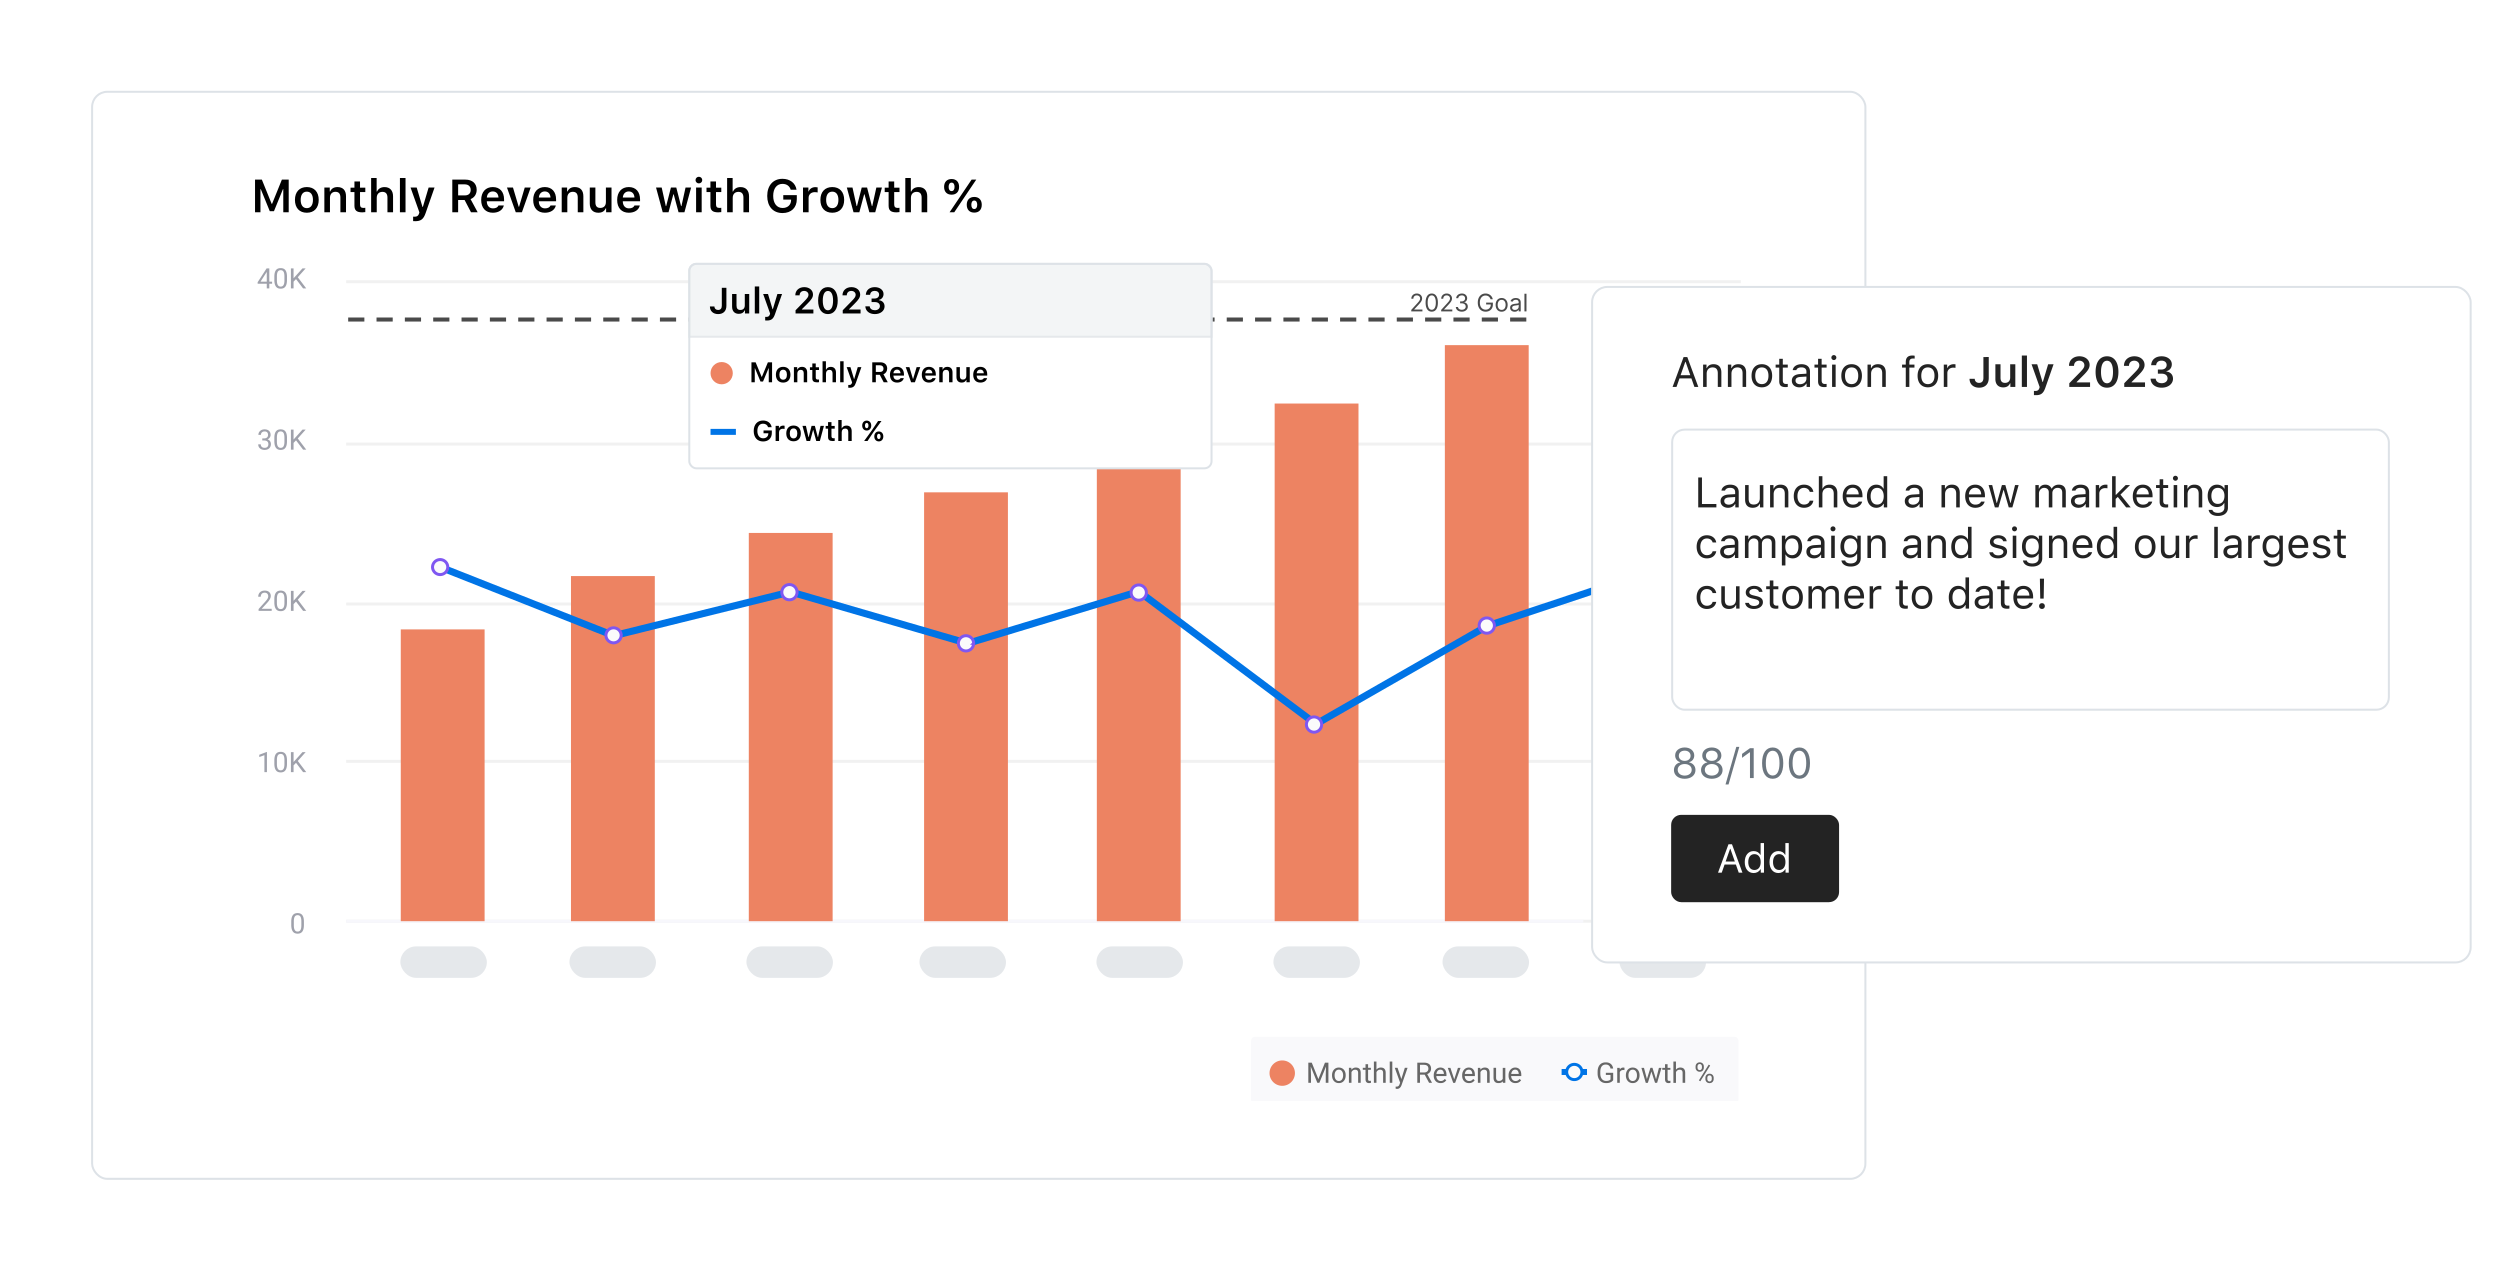 <svg xmlns="http://www.w3.org/2000/svg" width="1235" height="628" fill="none" viewBox="0 0 1235 628">
  <g filter="url(#a)">
    <rect width="876" height="537" x="45.5" y="30.5" fill="#fff" rx="7.5"/>
    <rect width="876" height="537" x="45.5" y="30.5" stroke="#DDE2E7" rx="7.5"/>
    <g clip-path="url(#b)">
      <path stroke="#F1F1F1" stroke-width="1.479" d="M171.002 440.242h611.154m-611.154-78.984h611.154m-611.154-77.729h611.154m-611.154-78.984h611.154m-611.154-80.237h611.154M171.001 440.242h689.258m-689.258-78.984h689.258m-689.258-77.729h689.258m-689.258-78.984h689.258m-689.258-80.237h689.258"/>
      <path stroke="#F7F7FC" stroke-width="1.479" d="M171.002 440.242h611.154"/>
      <path fill="#ED8362" d="M239.395 296.066h-41.413v144.176h41.413V296.066Zm84.08-26.328h-41.413v170.503h41.413V269.738Zm87.846-21.313h-41.413v191.817h41.413V248.425Zm86.591-20.059h-41.413v211.876h41.413V228.366Zm85.336-26.328h-41.413v238.204h41.413V202.038Zm87.846-17.552h-41.413v255.756h41.413V184.486Zm84.08-28.835h-41.413v284.59h41.413v-284.59Zm87.599-17.711h-40.798v303.075h40.798V137.94Z"/>
      <path stroke="#0074E6" stroke-width="3.5" d="m218.476 265.692 84.745 33.5 87.323-21.648 87.445 25.444 84.624-25.646 87.445 65.524 84.624-48.488 87.692-29.185"/>
      <path fill="#FBFBFB" stroke="#7F57F1" stroke-width="1.479" d="M221.199 265.35a3.767 3.767 0 0 1-7.53.002 3.762 3.762 0 0 1 3.762-3.763 3.766 3.766 0 0 1 3.768 3.757v.004Zm85.665 33.718a3.767 3.767 0 0 1-7.53.002 3.76 3.76 0 0 1 3.762-3.763 3.766 3.766 0 0 1 3.768 3.757v.004Zm86.883-21.372a3.76 3.76 0 0 1-3.763 3.762 3.77 3.77 0 0 1-2.663-1.101 3.757 3.757 0 0 1-.002-5.318 3.765 3.765 0 0 1 6.428 2.654v.003Zm87.223 25.265a3.763 3.763 0 0 1-3.764 3.761 3.764 3.764 0 0 1-3.766-3.759 3.765 3.765 0 0 1 7.53-.006v.004Zm85.336-25.074a3.762 3.762 0 0 1-3.764 3.761 3.768 3.768 0 0 1-3.766-3.759 3.763 3.763 0 0 1 6.425-2.664 3.758 3.758 0 0 1 1.105 2.658v.004Zm86.591 65.192a3.76 3.76 0 0 1-3.764 3.761 3.763 3.763 0 0 1-3.766-3.759 3.765 3.765 0 0 1 7.53-.006v.004Zm85.336-48.894a3.765 3.765 0 0 1-7.53.002 3.763 3.763 0 0 1 6.425-2.664 3.763 3.763 0 0 1 1.105 2.658v.004Zm87.424-29.142a3.76 3.76 0 0 1-3.763 3.761 3.761 3.761 0 1 1-.004-7.522 3.767 3.767 0 0 1 2.663 1.1 3.754 3.754 0 0 1 1.104 2.658v.003Z"/>
      <path fill="#F9F9FB" d="M857.048 497.356H619.764c-1 0-1.811 1.096-1.811 2.447v28.134c0 1.352.811 2.447 1.811 2.447h237.284c1 0 1.811-1.095 1.811-2.447v-28.134c0-1.351-.811-2.447-1.811-2.447Z"/>
      <path fill="#666" d="M646.727 510.1h1.281l3.266 8.128 3.26-8.128h1.287l-4.054 9.97h-.999l-4.041-9.97Zm-.417 0h1.13l.184 6.081v3.889h-1.314v-9.97Zm8.792 0h1.13v9.97h-1.315v-3.889l.185-6.081Zm2.924 6.348v-.158c0-.534.078-1.029.233-1.486a3.53 3.53 0 0 1 .671-1.198 2.98 2.98 0 0 1 1.062-.794 3.29 3.29 0 0 1 1.397-.288c.52 0 .988.096 1.404.288.42.187.776.451 1.068.794.297.338.523.737.678 1.198.155.457.233.952.233 1.486v.158c0 .534-.078 1.029-.233 1.486a3.547 3.547 0 0 1-.678 1.198 3.104 3.104 0 0 1-1.062.795c-.41.187-.876.28-1.397.28a3.38 3.38 0 0 1-1.403-.28 3.18 3.18 0 0 1-1.069-.795 3.618 3.618 0 0 1-.671-1.198 4.597 4.597 0 0 1-.233-1.486Zm1.267-.158v.158c0 .37.044.719.13 1.048.087.324.217.611.391.862.178.251.399.45.664.596.265.142.573.212.924.212.347 0 .651-.07.911-.212.265-.146.484-.345.658-.596a2.77 2.77 0 0 0 .39-.862c.091-.329.137-.678.137-1.048v-.158c0-.365-.046-.71-.137-1.034a2.67 2.67 0 0 0-.397-.869 1.889 1.889 0 0 0-.658-.603 1.843 1.843 0 0 0-.917-.219c-.347 0-.653.073-.918.219-.26.146-.479.347-.657.603a2.747 2.747 0 0 0-.391.869c-.086.324-.13.669-.13 1.034Zm8.334-2.047v5.827h-1.267v-7.409h1.199l.068 1.582Zm-.301 1.842-.527-.021c.004-.506.079-.974.226-1.404.146-.433.351-.81.616-1.129a2.74 2.74 0 0 1 2.171-1.007c.365 0 .694.05.986.151.292.095.541.251.746.465.21.215.37.493.48.836.109.338.164.751.164 1.239v4.855h-1.274v-4.869c0-.388-.057-.698-.171-.931a1.053 1.053 0 0 0-.5-.513c-.219-.11-.488-.165-.808-.165-.315 0-.603.066-.863.199a2.061 2.061 0 0 0-.664.548 2.764 2.764 0 0 0-.582 1.746Zm9.888-3.424v.972h-4.006v-.972h4.006Zm-2.65-1.801h1.267v7.375c0 .251.039.441.116.568a.557.557 0 0 0 .302.254c.123.041.255.061.397.061.105 0 .214-.009.329-.027.118-.023.207-.041.267-.055l.006 1.034c-.1.032-.232.062-.397.089-.16.032-.354.048-.582.048-.31 0-.596-.061-.856-.185a1.373 1.373 0 0 1-.623-.616c-.151-.292-.226-.685-.226-1.178v-7.368Zm5.403-1.308v10.518H678.7v-10.518h1.267Zm-.301 6.533-.528-.021a4.48 4.48 0 0 1 .226-1.404c.147-.433.352-.81.617-1.129a2.74 2.74 0 0 1 2.171-1.007c.365 0 .693.05.986.151.292.095.541.251.746.465.21.215.37.493.479.836.11.338.165.751.165 1.239v4.855h-1.274v-4.869c0-.388-.057-.698-.171-.931a1.053 1.053 0 0 0-.5-.513c-.219-.11-.489-.165-.808-.165-.315 0-.603.066-.863.199a2.05 2.05 0 0 0-.664.548 2.74 2.74 0 0 0-.432.801c-.1.297-.15.612-.15.945Zm8.135-6.533v10.518h-1.274v-10.518h1.274Zm4.116 9.751 2.061-6.642h1.356l-2.972 8.553c-.069.183-.16.379-.274.589-.11.214-.251.418-.425.609a2.012 2.012 0 0 1-.63.466 1.899 1.899 0 0 1-.869.185 2.33 2.33 0 0 1-.384-.041 3.661 3.661 0 0 1-.329-.069l-.006-1.027c.036.005.093.009.171.014a2.031 2.031 0 0 0 .904-.103c.201-.073.369-.199.506-.377.142-.173.263-.413.363-.719l.528-1.438Zm-1.514-6.642 1.925 5.752.328 1.335-.911.466-2.725-7.553h1.383Zm9.745-2.561h3.301c.748 0 1.381.114 1.896.342.521.228.916.566 1.185 1.014.274.442.411.988.411 1.636 0 .457-.094.875-.281 1.253a2.656 2.656 0 0 1-.794.959c-.343.26-.753.454-1.233.582l-.37.144h-3.102l-.013-1.075h2.342c.474 0 .869-.082 1.184-.247.315-.169.553-.394.712-.678.16-.283.24-.595.24-.938 0-.383-.075-.719-.226-1.006a1.51 1.51 0 0 0-.712-.665c-.32-.159-.733-.239-1.239-.239h-1.98v8.888h-1.321v-9.97Zm5.827 9.97-2.424-4.519 1.377-.007 2.458 4.444v.082h-1.411Zm5.698.137c-.516 0-.984-.086-1.404-.26a3.19 3.19 0 0 1-1.075-.746 3.328 3.328 0 0 1-.685-1.137 4.164 4.164 0 0 1-.24-1.438v-.288c0-.602.089-1.139.268-1.609.178-.475.42-.877.725-1.205a3.11 3.11 0 0 1 1.041-.747 2.99 2.99 0 0 1 1.206-.253c.529 0 .986.091 1.369.274.388.182.705.438.952.767.246.324.429.707.548 1.15.118.439.178.918.178 1.438v.569h-5.533v-1.034h4.266v-.096a3.176 3.176 0 0 0-.205-.959 1.735 1.735 0 0 0-.548-.767c-.251-.201-.594-.301-1.027-.301a1.717 1.717 0 0 0-1.418.719 2.694 2.694 0 0 0-.404.87 4.397 4.397 0 0 0-.144 1.184v.288c0 .351.048.682.144.993.1.306.244.575.431.808.192.233.423.415.692.548.274.132.584.198.931.198.448 0 .827-.091 1.137-.274.311-.182.582-.427.815-.732l.767.609c-.16.242-.363.473-.61.692a2.91 2.91 0 0 1-.91.534c-.356.137-.779.205-1.267.205Zm6.519-1.28 2.027-6.266h1.294l-2.664 7.409H718l.192-1.143Zm-1.691-6.266 2.088 6.3.144 1.109h-.849l-2.684-7.409h1.301Zm9.21 7.546c-.516 0-.984-.086-1.404-.26a3.19 3.19 0 0 1-1.075-.746 3.328 3.328 0 0 1-.685-1.137 4.188 4.188 0 0 1-.239-1.438v-.288c0-.602.089-1.139.267-1.609.178-.475.42-.877.726-1.205a3.097 3.097 0 0 1 1.04-.747c.389-.169.79-.253 1.206-.253.529 0 .986.091 1.369.274.388.182.706.438.952.767.247.324.429.707.548 1.15.119.439.178.918.178 1.438v.569h-5.533v-1.034h4.266v-.096a3.176 3.176 0 0 0-.205-.959 1.727 1.727 0 0 0-.548-.767c-.251-.201-.594-.301-1.027-.301a1.717 1.717 0 0 0-1.418.719 2.694 2.694 0 0 0-.404.87 4.397 4.397 0 0 0-.144 1.184v.288c0 .351.048.682.144.993.101.306.244.575.432.808.191.233.422.415.691.548.274.132.585.198.932.198.447 0 .826-.091 1.136-.274.311-.182.582-.427.815-.732l.767.609c-.16.242-.363.473-.609.692-.247.219-.55.397-.911.534-.356.137-.778.205-1.267.205Zm5.629-5.964v5.827h-1.267v-7.409h1.199l.068 1.582Zm-.301 1.842-.528-.021a4.48 4.48 0 0 1 .226-1.404c.146-.433.352-.81.617-1.129a2.74 2.74 0 0 1 2.171-1.007c.365 0 .693.05.986.151.292.095.541.251.746.465.21.215.37.493.479.836.11.338.165.751.165 1.239v4.855h-1.274v-4.869c0-.388-.057-.698-.171-.931a1.053 1.053 0 0 0-.5-.513c-.219-.11-.489-.165-.808-.165-.315 0-.603.066-.863.199a2.05 2.05 0 0 0-.664.548 2.74 2.74 0 0 0-.432.801c-.1.297-.15.612-.15.945Zm11.319 2.273v-5.697h1.274v7.409h-1.212l-.062-1.712Zm.24-1.561.527-.014c0 .493-.052.95-.157 1.37a2.959 2.959 0 0 1-.493 1.082 2.347 2.347 0 0 1-.897.719c-.37.169-.82.253-1.349.253-.361 0-.692-.052-.993-.157a1.98 1.98 0 0 1-.767-.486 2.21 2.21 0 0 1-.5-.856c-.114-.352-.171-.774-.171-1.267v-4.78h1.266v4.793c0 .334.037.61.11.829.078.215.18.386.308.514.133.123.279.21.438.26.165.05.334.075.507.075.539 0 .966-.103 1.281-.308.315-.21.541-.491.678-.842.141-.356.212-.751.212-1.185Zm6.04 3.41c-.516 0-.984-.086-1.404-.26a3.19 3.19 0 0 1-1.075-.746 3.328 3.328 0 0 1-.685-1.137 4.164 4.164 0 0 1-.24-1.438v-.288c0-.602.089-1.139.267-1.609.179-.475.42-.877.726-1.205a3.11 3.11 0 0 1 1.041-.747c.388-.169.79-.253 1.205-.253.53 0 .987.091 1.37.274.388.182.705.438.952.767.246.324.429.707.548 1.15.118.439.178.918.178 1.438v.569h-5.533v-1.034h4.266v-.096a3.147 3.147 0 0 0-.206-.959 1.725 1.725 0 0 0-.547-.767c-.251-.201-.594-.301-1.028-.301a1.716 1.716 0 0 0-1.417.719 2.673 2.673 0 0 0-.404.87 4.397 4.397 0 0 0-.144 1.184v.288c0 .351.048.682.144.993.1.306.244.575.431.808.192.233.423.415.692.548.274.132.584.198.931.198.448 0 .827-.091 1.137-.274.31-.182.582-.427.815-.732l.767.609c-.16.242-.363.473-.61.692a2.91 2.91 0 0 1-.91.534c-.356.137-.779.205-1.267.205Zm48.271-5.101v3.65c-.123.182-.319.388-.588.616-.27.224-.642.42-1.117.589-.47.164-1.077.246-1.821.246a4.375 4.375 0 0 1-1.678-.315 3.784 3.784 0 0 1-1.322-.931 4.374 4.374 0 0 1-.862-1.493c-.201-.589-.302-1.255-.302-1.999v-.774c0-.744.087-1.409.26-1.993.178-.584.439-1.08.781-1.486a3.279 3.279 0 0 1 1.26-.931c.498-.215 1.068-.322 1.712-.322.763 0 1.399.132 1.911.397.516.26.917.621 1.205 1.082.292.461.479.986.561 1.575h-1.321a2.784 2.784 0 0 0-.356-.986 1.907 1.907 0 0 0-.747-.712c-.324-.183-.742-.274-1.253-.274-.461 0-.86.084-1.198.253a2.206 2.206 0 0 0-.836.726 3.408 3.408 0 0 0-.493 1.144 6.636 6.636 0 0 0-.157 1.513v.788c0 .575.066 1.088.198 1.54a3.5 3.5 0 0 0 .582 1.158c.251.315.551.554.897.719.352.164.74.246 1.165.246.47 0 .851-.039 1.143-.116.292-.082.521-.178.685-.288.164-.114.29-.221.377-.322v-2.232h-2.308v-1.068h3.622Zm3.267-1.281v6.245h-1.267v-7.409h1.233l.034 1.164Zm2.314-1.205-.006 1.178a1.76 1.76 0 0 0-.302-.041 2.94 2.94 0 0 0-.315-.014c-.292 0-.55.046-.774.137a1.606 1.606 0 0 0-.568.383 1.872 1.872 0 0 0-.37.589c-.086.224-.143.47-.171.74l-.356.205c0-.447.043-.867.13-1.26a3.44 3.44 0 0 1 .418-1.041 2.04 2.04 0 0 1 .712-.712c.292-.173.639-.26 1.041-.26.091 0 .196.011.315.034a.9.9 0 0 1 .246.062Zm.699 3.828v-.158c0-.534.078-1.029.233-1.486a3.53 3.53 0 0 1 .671-1.198 2.985 2.985 0 0 1 1.061-.794 3.293 3.293 0 0 1 1.397-.288c.521 0 .989.096 1.404.288.42.187.776.451 1.068.794.297.338.523.737.678 1.198.156.457.233.952.233 1.486v.158a4.57 4.57 0 0 1-.233 1.486 3.547 3.547 0 0 1-.678 1.198 3.11 3.11 0 0 1-1.061.795c-.411.187-.877.28-1.397.28s-.988-.093-1.404-.28a3.185 3.185 0 0 1-1.068-.795 3.618 3.618 0 0 1-.671-1.198 4.597 4.597 0 0 1-.233-1.486Zm1.267-.158v.158c0 .37.043.719.13 1.048.087.324.217.611.39.862.178.251.4.45.664.596.265.142.573.212.925.212.347 0 .651-.07.911-.212.265-.146.484-.345.657-.596.174-.251.304-.538.39-.862.092-.329.137-.678.137-1.048v-.158c0-.365-.045-.71-.137-1.034a2.65 2.65 0 0 0-.397-.869 1.877 1.877 0 0 0-.657-.603 1.845 1.845 0 0 0-.918-.219c-.347 0-.653.073-.917.219-.261.146-.48.347-.658.603a2.768 2.768 0 0 0-.39.869c-.087.324-.13.669-.13 1.034Zm8.943 2.466 1.904-6.095h.835l-.164 1.212-1.938 6.197h-.815l.178-1.314Zm-1.28-6.095 1.623 6.163.116 1.246h-.856l-2.15-7.409h1.267Zm5.841 6.115 1.547-6.115h1.261l-2.151 7.409h-.849l.192-1.294Zm-1.637-6.115 1.863 5.992.212 1.417h-.808l-1.993-6.211-.164-1.198h.89Zm8.848 0v.972h-4.006v-.972h4.006Zm-2.65-1.801h1.266v7.375c0 .251.039.441.117.568a.555.555 0 0 0 .301.254c.123.041.256.061.397.061.105 0 .215-.009.329-.027a7.32 7.32 0 0 0 .267-.055l.007 1.034c-.1.032-.233.062-.397.089-.16.032-.354.048-.582.048-.311 0-.596-.061-.856-.185a1.368 1.368 0 0 1-.623-.616c-.151-.292-.226-.685-.226-1.178v-7.368Zm5.403-1.308v10.518h-1.267v-10.518h1.267Zm-.302 6.533-.527-.021a4.48 4.48 0 0 1 .226-1.404c.146-.433.351-.81.616-1.129a2.74 2.74 0 0 1 2.171-1.007c.365 0 .694.05.986.151.292.095.541.251.747.465.21.215.369.493.479.836.109.338.164.751.164 1.239v4.855h-1.273v-4.869c0-.388-.058-.698-.172-.931a1.049 1.049 0 0 0-.5-.513c-.219-.11-.488-.165-.808-.165-.315 0-.602.066-.862.199a2.065 2.065 0 0 0-.665.548c-.182.232-.326.5-.431.801a2.915 2.915 0 0 0-.151.945Zm9.991-3.541v-.527c0-.379.083-.723.247-1.034.164-.31.399-.559.705-.746.306-.187.669-.281 1.089-.281.429 0 .794.094 1.096.281.306.187.541.436.705.746.164.311.247.655.247 1.034v.527c0 .37-.083.71-.247 1.021-.16.31-.393.559-.698.746-.302.187-.665.281-1.089.281-.425 0-.792-.094-1.103-.281a1.906 1.906 0 0 1-.705-.746 2.155 2.155 0 0 1-.247-1.021Zm.952-.527v.527c0 .21.039.409.117.596.082.187.205.34.369.459.165.114.37.171.617.171.246 0 .449-.057.609-.171.16-.119.279-.272.356-.459.078-.187.117-.386.117-.596v-.527c0-.214-.041-.415-.124-.602a.994.994 0 0 0-.363-.459c-.159-.119-.362-.178-.609-.178a1.01 1.01 0 0 0-.609.178c-.16.114-.281.267-.363.459a1.55 1.55 0 0 0-.117.602Zm3.904 6.143v-.534c0-.375.082-.717.246-1.028.164-.31.399-.559.705-.746.306-.187.669-.281 1.089-.281.429 0 .795.094 1.096.281.306.187.541.436.705.746.165.311.247.653.247 1.028v.534c0 .374-.082.716-.247 1.027a1.86 1.86 0 0 1-.698.746c-.302.188-.665.281-1.089.281-.425 0-.79-.093-1.096-.281a1.96 1.96 0 0 1-.712-.746 2.167 2.167 0 0 1-.246-1.027Zm.951-.534v.534c0 .21.039.411.117.602.082.188.205.34.37.459.164.114.369.171.616.171.246 0 .45-.057.609-.171.165-.119.286-.271.363-.459a1.55 1.55 0 0 0 .117-.602v-.534a1.47 1.47 0 0 0-.124-.603 1.001 1.001 0 0 0-.363-.452c-.159-.119-.365-.178-.616-.178a1.01 1.01 0 0 0-.972.63 1.55 1.55 0 0 0-.117.603Zm1.404-6.109-4.869 7.793-.712-.452 4.869-7.793.712.452Z"/>
      <path fill="#ED8362" d="M639.699 515.282a6.272 6.272 0 0 0-6.275-6.269 6.273 6.273 0 0 0-6.275 6.269 6.272 6.272 0 0 0 6.275 6.268 6.271 6.271 0 0 0 6.275-6.268Z"/>
      <path stroke="#0074E6" stroke-width="2.959" d="M771.434 514.717h12.549"/>
      <path fill="#FBFBFB" stroke="#0074E6" stroke-width="1.479" d="M781.473 514.717a3.76 3.76 0 0 1-3.764 3.761 3.763 3.763 0 0 1-3.766-3.759 3.765 3.765 0 0 1 7.53-.006v.004Z"/>
      <path fill="#9FA1AB" d="M150.134 440.511v1.508c0 .811-.073 1.494-.217 2.051-.145.557-.354 1.006-.625 1.345-.272.34-.6.587-.985.741a3.52 3.52 0 0 1-1.291.224c-.38 0-.731-.048-1.053-.143a2.479 2.479 0 0 1-.869-.455 2.768 2.768 0 0 1-.653-.829 4.434 4.434 0 0 1-.414-1.236 8.913 8.913 0 0 1-.143-1.698v-1.508c0-.811.073-1.49.218-2.038.149-.548.36-.987.631-1.318.272-.335.598-.575.979-.72a3.637 3.637 0 0 1 1.29-.217c.385 0 .739.047 1.06.142.326.091.616.238.87.442.253.199.468.466.645.801.181.331.319.736.414 1.216a8.81 8.81 0 0 1 .143 1.692Zm-1.264 1.712V440.3c0-.444-.027-.833-.081-1.168-.05-.34-.125-.63-.224-.87a1.73 1.73 0 0 0-.381-.584 1.34 1.34 0 0 0-.523-.326 1.885 1.885 0 0 0-.659-.109c-.299 0-.563.057-.794.17a1.435 1.435 0 0 0-.585.523c-.154.24-.271.555-.353.945a7.078 7.078 0 0 0-.122 1.419v1.923c0 .443.025.835.075 1.175.054.34.133.634.237.883.105.245.231.446.381.605.149.158.321.276.516.353.199.072.419.108.659.108.308 0 .577-.058.808-.176a1.46 1.46 0 0 0 .578-.55c.158-.254.276-.578.353-.972.077-.398.115-.874.115-1.426Zm-17-85.578v9.945h-1.257v-8.376l-2.534.924v-1.135l3.594-1.358h.197Zm9.904 4.212v1.508c0 .81-.072 1.494-.217 2.051-.145.557-.354 1.005-.625 1.345-.272.34-.6.587-.985.741a3.52 3.52 0 0 1-1.291.224c-.38 0-.731-.048-1.053-.143a2.504 2.504 0 0 1-.869-.455 2.75 2.75 0 0 1-.652-.829 4.412 4.412 0 0 1-.415-1.236 8.927 8.927 0 0 1-.142-1.698v-1.508c0-.811.072-1.49.217-2.038.149-.548.36-.988.632-1.318.271-.335.597-.575.978-.72a3.638 3.638 0 0 1 1.291-.218c.384 0 .738.048 1.059.143.326.091.616.238.87.442.253.199.468.466.645.801.181.331.319.736.414 1.216a8.73 8.73 0 0 1 .143 1.692Zm-1.263 1.711v-1.922c0-.444-.028-.833-.082-1.168-.05-.34-.124-.63-.224-.87s-.227-.435-.38-.584a1.34 1.34 0 0 0-.524-.326 1.861 1.861 0 0 0-.658-.109c-.299 0-.564.057-.795.17a1.426 1.426 0 0 0-.584.523c-.154.24-.272.555-.354.944-.081.39-.122.863-.122 1.42v1.922c0 .444.025.836.075 1.176.054.339.133.634.238.883.104.244.23.446.38.604.149.159.321.276.516.353.199.073.419.109.659.109.308 0 .578-.059.808-.176.231-.118.424-.302.578-.551.158-.253.276-.577.353-.971a7.63 7.63 0 0 0 .116-1.427Zm4.517-5.869v9.891h-1.311v-9.891h1.311Zm5.971 0-4.11 4.613-2.309 2.398-.218-1.4 1.739-1.915 3.322-3.696h1.576Zm-1.263 9.891-3.662-4.823.781-1.04 4.443 5.863h-1.562Zm-15.516-80.687v1.033h-6.473v-.904l3.24-3.607c.398-.444.706-.82.924-1.128.222-.312.376-.591.462-.835.09-.249.135-.503.135-.761 0-.326-.067-.62-.203-.883a1.533 1.533 0 0 0-.585-.639c-.258-.158-.57-.237-.937-.237-.439 0-.806.086-1.1.258-.29.167-.508.403-.653.706a2.414 2.414 0 0 0-.217 1.046h-1.257c0-.557.123-1.066.367-1.528a2.71 2.71 0 0 1 1.087-1.101c.48-.276 1.071-.414 1.773-.414.625 0 1.159.111 1.603.333.444.217.784.525 1.019.924.24.394.36.856.36 1.386 0 .289-.05.584-.149.883a4.508 4.508 0 0 1-.401.883 6.951 6.951 0 0 1-.591.869c-.222.286-.46.566-.713.843l-2.65 2.873h4.959Zm7.554-4.701v1.508c0 .811-.072 1.495-.217 2.052-.145.557-.354 1.005-.625 1.345-.272.339-.6.586-.985.74a3.5 3.5 0 0 1-1.291.224c-.38 0-.731-.047-1.053-.142a2.504 2.504 0 0 1-.869-.455 2.75 2.75 0 0 1-.652-.829 4.423 4.423 0 0 1-.415-1.236 8.93 8.93 0 0 1-.142-1.699v-1.508c0-.81.072-1.49.217-2.038.149-.548.36-.987.632-1.317.271-.336.597-.576.978-.721a3.66 3.66 0 0 1 1.291-.217c.384 0 .738.048 1.059.143.326.09.616.237.87.441.253.2.468.467.645.802.181.33.319.736.414 1.216.096.48.143 1.044.143 1.691Zm-1.263 1.712v-1.922c0-.444-.028-.834-.082-1.169a3.667 3.667 0 0 0-.224-.869c-.1-.24-.227-.435-.38-.584a1.328 1.328 0 0 0-.524-.326 1.861 1.861 0 0 0-.658-.109c-.299 0-.564.056-.795.17a1.42 1.42 0 0 0-.584.523c-.154.24-.272.554-.354.944a7.088 7.088 0 0 0-.122 1.42v1.922c0 .444.025.836.075 1.175.054.34.133.634.238.883.104.245.23.446.38.605.149.158.321.276.516.353.199.073.419.109.659.109.308 0 .578-.059.808-.177.231-.117.424-.301.578-.55.158-.254.276-.577.353-.971a7.63 7.63 0 0 0 .116-1.427Zm4.517-5.869v9.891h-1.311v-9.891h1.311Zm5.971 0-4.11 4.612-2.309 2.398-.218-1.399 1.739-1.916 3.322-3.695h1.576Zm-1.263 9.891-3.662-4.823.781-1.04 4.443 5.863h-1.562Zm-20.162-85.218h.897c.439 0 .801-.073 1.086-.218.29-.149.505-.351.646-.604.145-.258.217-.548.217-.87 0-.38-.063-.699-.19-.957a1.274 1.274 0 0 0-.571-.585c-.253-.131-.575-.197-.964-.197a2.02 2.02 0 0 0-.938.211c-.267.136-.477.33-.631.584-.15.254-.225.553-.225.897h-1.256c0-.503.126-.96.38-1.372a2.726 2.726 0 0 1 1.067-.985c.462-.245.996-.367 1.603-.367.598 0 1.121.106 1.569.319.448.208.797.521 1.046.937.249.413.374.927.374 1.543 0 .249-.059.516-.177.801a2.355 2.355 0 0 1-.537.788 2.77 2.77 0 0 1-.937.605c-.385.154-.847.231-1.386.231h-1.073v-.761Zm0 1.032v-.754h1.073c.63 0 1.15.075 1.563.224.412.15.735.349.971.598.24.249.408.523.503.822.099.295.149.589.149.883 0 .462-.079.872-.238 1.23a2.495 2.495 0 0 1-.659.91c-.28.249-.611.437-.991.564-.381.127-.795.19-1.243.19-.431 0-.836-.061-1.216-.183a3.166 3.166 0 0 1-.999-.53 2.48 2.48 0 0 1-.679-.863 2.713 2.713 0 0 1-.245-1.175h1.257c0 .344.075.645.224.903.154.259.371.46.652.605.285.14.621.211 1.006.211.384 0 .715-.066.991-.197.281-.136.496-.34.646-.612.154-.272.231-.613.231-1.026 0-.412-.086-.749-.259-1.012a1.515 1.515 0 0 0-.733-.591c-.313-.131-.682-.197-1.107-.197h-.897Zm12.2-1.202v1.508c0 .811-.072 1.494-.217 2.051-.145.558-.354 1.006-.625 1.346-.272.339-.6.586-.985.74a3.52 3.52 0 0 1-1.291.224c-.38 0-.731-.047-1.053-.143a2.487 2.487 0 0 1-.869-.455 2.758 2.758 0 0 1-.652-.828 4.42 4.42 0 0 1-.415-1.237 8.912 8.912 0 0 1-.142-1.698v-1.508c0-.811.072-1.49.217-2.038.149-.548.36-.987.632-1.318.271-.335.597-.575.978-.72a3.638 3.638 0 0 1 1.291-.217c.384 0 .738.047 1.059.142.326.091.616.238.87.442.253.199.468.466.645.802.181.33.319.735.414 1.216a8.72 8.72 0 0 1 .143 1.691Zm-1.263 1.712v-1.923c0-.443-.028-.833-.082-1.168-.05-.34-.124-.63-.224-.87s-.227-.434-.38-.584a1.352 1.352 0 0 0-.524-.326 1.884 1.884 0 0 0-.658-.108c-.299 0-.564.056-.795.169a1.426 1.426 0 0 0-.584.523c-.154.24-.272.555-.354.945a7.078 7.078 0 0 0-.122 1.419v1.923c0 .444.025.835.075 1.175.054.34.133.634.238.883.104.245.23.446.38.605.149.158.321.276.516.353.199.072.419.109.659.109.308 0 .578-.059.808-.177a1.46 1.46 0 0 0 .578-.55c.158-.254.276-.578.353-.972.077-.398.116-.874.116-1.426Zm4.517-5.869v9.89h-1.311v-9.89h1.311Zm5.971 0-4.11 4.612-2.309 2.398-.218-1.399 1.739-1.916 3.322-3.695h1.576Zm-1.263 9.89-3.662-4.823.781-1.039 4.443 5.862h-1.562Zm-15.312-82.983v1.033h-7.146v-.741l4.429-6.854h1.026l-1.101 1.984-2.928 4.578h5.72Zm-1.379-6.562v9.891h-1.257v-9.891h1.257Zm8.729 4.158v1.508c0 .81-.072 1.494-.217 2.051-.145.557-.354 1.006-.625 1.345-.272.34-.6.587-.985.741a3.52 3.52 0 0 1-1.291.224c-.38 0-.731-.048-1.053-.143a2.504 2.504 0 0 1-.869-.455 2.75 2.75 0 0 1-.652-.829 4.4 4.4 0 0 1-.415-1.236 8.927 8.927 0 0 1-.142-1.698v-1.508c0-.811.072-1.49.217-2.038.149-.548.36-.987.632-1.318.271-.335.597-.575.978-.72a3.638 3.638 0 0 1 1.291-.218c.384 0 .738.048 1.059.143.326.091.616.238.87.442.253.199.468.466.645.801.181.331.319.736.414 1.216a8.73 8.73 0 0 1 .143 1.692Zm-1.263 1.711v-1.922c0-.444-.028-.833-.082-1.168-.05-.34-.124-.63-.224-.87s-.227-.435-.38-.584a1.352 1.352 0 0 0-.524-.326 1.861 1.861 0 0 0-.658-.109c-.299 0-.564.057-.795.17a1.426 1.426 0 0 0-.584.523c-.154.24-.272.555-.354.944-.081.39-.122.863-.122 1.42v1.922c0 .444.025.836.075 1.176.054.339.133.634.238.883.104.244.23.446.38.604.149.159.321.277.516.354.199.072.419.108.659.108.308 0 .578-.059.808-.176.231-.118.424-.301.578-.551.158-.253.276-.577.353-.971.077-.398.116-.874.116-1.427Zm4.517-5.869v9.891h-1.311v-9.891h1.311Zm5.971 0-4.11 4.613-2.309 2.398-.218-1.4 1.739-1.915 3.322-3.696h1.576Zm-1.263 9.891-3.662-4.823.781-1.039 4.443 5.862h-1.562Z"/>
      <rect width="42.741" height="15.542" x="197.769" y="452.672" fill="#E5E8EB" rx="7.771"/>
      <rect width="42.741" height="15.542" x="281.309" y="452.672" fill="#E5E8EB" rx="7.771"/>
      <rect width="42.741" height="15.542" x="368.733" y="452.672" fill="#E5E8EB" rx="7.771"/>
      <rect width="42.741" height="15.542" x="454.217" y="452.672" fill="#E5E8EB" rx="7.771"/>
      <rect width="42.741" height="15.542" x="712.607" y="452.672" fill="#E5E8EB" rx="7.771"/>
      <rect width="42.741" height="15.542" x="800.033" y="452.672" fill="#E5E8EB" rx="7.771"/>
      <rect width="42.741" height="15.542" x="629.067" y="452.672" fill="#E5E8EB" rx="7.771"/>
      <rect width="42.741" height="15.542" x="541.642" y="452.672" fill="#E5E8EB" rx="7.771"/>
      <path stroke="#4A4A4A" stroke-dasharray="8 6" stroke-width="2" d="M172 143h583"/>
      <path fill="#4A4A4A" d="M697.169 139v-.767l2.881-3.153c.338-.37.616-.691.835-.964.219-.275.381-.534.486-.775.108-.244.162-.5.162-.767a1.413 1.413 0 0 0-.819-1.317 1.93 1.93 0 0 0-.852-.183c-.335 0-.628.069-.878.209a1.434 1.434 0 0 0-.575.575c-.133.247-.2.537-.2.869h-1.006c0-.511.118-.96.354-1.346.236-.387.557-.688.963-.904a2.902 2.902 0 0 1 1.376-.324c.512 0 .965.108 1.36.324.395.216.704.507.929.874.224.366.336.774.336 1.223 0 .321-.058.635-.174.942-.114.304-.313.643-.597 1.018-.281.372-.672.827-1.172 1.364l-1.96 2.096v.068h4.057V139h-5.506Zm10.112.119c-.642 0-1.189-.174-1.64-.524-.452-.352-.797-.862-1.036-1.53-.239-.67-.358-1.48-.358-2.429 0-.943.119-1.748.358-2.416.242-.67.588-1.182 1.04-1.534.454-.355 1-.533 1.636-.533.637 0 1.181.178 1.632.533.455.352.801.864 1.04 1.534.242.668.362 1.473.362 2.416 0 .949-.119 1.759-.358 2.429-.238.668-.583 1.178-1.035 1.53-.452.35-.999.524-1.641.524Zm0-.937c.637 0 1.131-.307 1.483-.921.352-.613.529-1.488.529-2.625 0-.755-.081-1.399-.243-1.93-.159-.531-.389-.936-.691-1.215a1.523 1.523 0 0 0-1.078-.417c-.63 0-1.123.311-1.478.933-.356.619-.533 1.496-.533 2.629 0 .756.079 1.398.239 1.926.159.529.387.931.686 1.206a1.55 1.55 0 0 0 1.086.414Zm4.654.818v-.767l2.88-3.153c.338-.37.617-.691.836-.964a3.58 3.58 0 0 0 .485-.775c.108-.244.162-.5.162-.767a1.42 1.42 0 0 0-.221-.797 1.44 1.44 0 0 0-.597-.52 1.936 1.936 0 0 0-.852-.183c-.335 0-.628.069-.878.209a1.434 1.434 0 0 0-.575.575 1.796 1.796 0 0 0-.201.869h-1.005c0-.511.118-.96.353-1.346.236-.387.557-.688.964-.904a2.899 2.899 0 0 1 1.376-.324c.511 0 .964.108 1.359.324.395.216.705.507.929.874.225.366.337.774.337 1.223 0 .321-.058.635-.175.942-.113.304-.312.643-.596 1.018-.282.372-.672.827-1.172 1.364l-1.96 2.096v.068h4.056V139h-5.505Zm10.214.119c-.562 0-1.064-.096-1.504-.289a2.576 2.576 0 0 1-1.044-.806 2.162 2.162 0 0 1-.418-1.206h1.074c.023.281.119.524.29.729.17.202.393.358.669.469.275.11.581.166.916.166.375 0 .707-.066.997-.196.29-.131.517-.313.682-.546.165-.233.247-.502.247-.809 0-.321-.079-.604-.238-.848a1.58 1.58 0 0 0-.699-.58c-.307-.139-.682-.209-1.125-.209h-.699v-.937h.699c.346 0 .65-.063.912-.188.264-.125.47-.301.618-.528a1.42 1.42 0 0 0 .225-.801c0-.296-.065-.553-.196-.772a1.337 1.337 0 0 0-.554-.511 1.792 1.792 0 0 0-.835-.183c-.301 0-.585.055-.852.166-.264.108-.48.266-.648.473a1.243 1.243 0 0 0-.273.742h-1.022c.017-.458.155-.858.413-1.202a2.605 2.605 0 0 1 1.014-.81c.421-.193.882-.29 1.385-.29.54 0 1.003.11 1.389.329.387.215.684.501.891.856.207.355.311.739.311 1.151 0 .491-.129.91-.388 1.257a1.966 1.966 0 0 1-1.044.72v.068c.551.091.982.325 1.292.703.309.375.464.84.464 1.394 0 .474-.129.9-.388 1.278a2.622 2.622 0 0 1-1.048.886c-.443.216-.948.324-1.513.324ZM736.335 133a3.06 3.06 0 0 0-.371-.771c-.15-.23-.33-.426-.541-.588a2.262 2.262 0 0 0-.707-.371 2.824 2.824 0 0 0-.869-.128c-.517 0-.988.134-1.411.401-.423.267-.76.66-1.01 1.18-.25.52-.375 1.158-.375 1.913 0 .756.127 1.394.379 1.914.253.52.596.913 1.027 1.18.432.267.918.401 1.458.401.5 0 .94-.107 1.321-.32a2.27 2.27 0 0 0 .895-.912c.216-.395.324-.859.324-1.393l.323.068h-2.625v-.938h3.324v.938c0 .719-.153 1.344-.46 1.875a3.183 3.183 0 0 1-1.261 1.236c-.534.289-1.148.434-1.841.434-.773 0-1.452-.181-2.037-.545-.583-.364-1.037-.881-1.364-1.551-.324-.671-.486-1.466-.486-2.387 0-.69.093-1.311.277-1.862a4.141 4.141 0 0 1 .793-1.415 3.475 3.475 0 0 1 1.21-.895 3.749 3.749 0 0 1 1.539-.311c.46 0 .889.07 1.287.209a3.461 3.461 0 0 1 1.857 1.483c.211.347.356.732.435 1.155h-1.091Zm5.475 6.136c-.591 0-1.109-.14-1.555-.422a2.856 2.856 0 0 1-1.04-1.18c-.247-.506-.371-1.097-.371-1.773 0-.681.124-1.277.371-1.785.25-.509.596-.904 1.04-1.185.446-.281.964-.422 1.555-.422s1.108.141 1.551.422c.446.281.793.676 1.04 1.185.25.508.375 1.104.375 1.785 0 .676-.125 1.267-.375 1.773a2.822 2.822 0 0 1-1.04 1.18c-.443.282-.96.422-1.551.422Zm0-.903c.449 0 .818-.115 1.108-.345.29-.23.504-.533.643-.908.14-.375.209-.781.209-1.219 0-.437-.069-.845-.209-1.223a2.061 2.061 0 0 0-.643-.916c-.29-.233-.659-.349-1.108-.349-.449 0-.818.116-1.108.349-.29.233-.504.539-.643.916-.14.378-.209.786-.209 1.223 0 .438.069.844.209 1.219.139.375.353.678.643.908.29.23.659.345 1.108.345Zm6.427.92c-.415 0-.791-.078-1.129-.234a1.933 1.933 0 0 1-.805-.686c-.199-.301-.299-.665-.299-1.091 0-.375.074-.679.222-.912.148-.236.345-.42.592-.554a3.12 3.12 0 0 1 .818-.298c.302-.068.604-.122.908-.162.398-.051.72-.09.967-.115.25-.029.432-.075.546-.141.116-.065.175-.179.175-.341v-.034c0-.42-.116-.747-.346-.98-.227-.233-.572-.349-1.035-.349-.48 0-.857.105-1.129.315-.273.21-.465.435-.576.673l-.954-.341c.17-.397.397-.707.682-.929.287-.224.599-.38.937-.468a3.89 3.89 0 0 1 1.006-.137 4 4 0 0 1 .724.077c.276.048.541.149.797.303.259.153.473.385.644.694.17.31.255.725.255 1.245V139h-1.005v-.886h-.052a1.748 1.748 0 0 1-.341.456c-.159.162-.37.299-.634.413-.265.114-.587.17-.968.17Zm.154-.903c.397 0 .733-.078 1.005-.234a1.597 1.597 0 0 0 .836-1.385v-.921c-.043.051-.137.098-.282.141a4.65 4.65 0 0 1-.494.106 21.302 21.302 0 0 1-.963.128c-.261.034-.506.09-.733.166a1.27 1.27 0 0 0-.546.337c-.136.148-.204.349-.204.605 0 .35.129.614.388.793.261.176.592.264.993.264Zm5.687-7.977V139h-1.005v-8.727h1.005Z"/>
      <rect width="258" height="101" x="340.5" y="115.5" fill="#fff" rx="3.5"/>
      <path fill="#F3F5F6" d="M340.5 119a3.5 3.5 0 0 1 3.5-3.5h251a3.5 3.5 0 0 1 3.5 3.5v32.5h-258V119Z"/>
      <path fill="#000" d="M350.694 136.546c0 2.294 1.635 3.77 4.061 3.77 2.549 0 4.087-1.494 4.087-4.104v-8.895h-2.268v8.877c0 1.363-.659 2.083-1.845 2.083-1.082 0-1.802-.685-1.82-1.731h-2.215Zm19.415-6.161h-2.179v5.598c0 1.424-.774 2.294-2.189 2.294-1.301 0-1.907-.72-1.907-2.188v-5.704h-2.18v6.249c0 2.25 1.231 3.559 3.331 3.559 1.468 0 2.409-.624 2.874-1.722h.15V140h2.1v-9.615Zm2.76 9.615h2.18v-13.333h-2.18V140Zm5.994 3.489c2.154 0 3.182-.791 3.999-3.181l3.472-9.923h-2.303l-2.241 7.506h-.149l-2.25-7.506H377l3.437 9.659-.115.422c-.281.888-.8 1.239-1.722 1.239-.15 0-.475-.009-.598-.035v1.784c.141.026.729.035.861.035Zm14.019-12.463v.036h2.127v-.036c0-1.292.896-2.162 2.223-2.162 1.248 0 2.163.809 2.163 1.925 0 .897-.431 1.556-2.163 3.314l-4.227 4.324V140h8.807v-1.925h-5.696v-.149l2.655-2.663c2.153-2.127 2.847-3.252 2.847-4.615 0-2.118-1.81-3.647-4.315-3.647-2.602 0-4.421 1.652-4.421 4.025Zm16.119 9.29c3.032 0 4.834-2.461 4.834-6.653 0-4.21-1.828-6.662-4.834-6.662-3.015 0-4.843 2.452-4.843 6.645 0 4.209 1.802 6.67 4.843 6.67Zm0-1.88c-1.608 0-2.549-1.67-2.549-4.79 0-3.094.958-4.755 2.549-4.755s2.54 1.652 2.54 4.755c0 3.12-.932 4.79-2.54 4.79Zm7.189-7.41v.036h2.127v-.036c0-1.292.897-2.162 2.224-2.162 1.248 0 2.162.809 2.162 1.925 0 .897-.431 1.556-2.162 3.314l-4.228 4.324V140h8.807v-1.925h-5.695v-.149l2.654-2.663c2.153-2.127 2.848-3.252 2.848-4.615 0-2.118-1.811-3.647-4.316-3.647-2.601 0-4.421 1.652-4.421 4.025Zm14.371 3.349h1.59c1.565 0 2.523.765 2.523 2.004 0 1.195-1.02 2.03-2.47 2.03-1.459 0-2.461-.747-2.558-1.925h-2.17c.114 2.321 1.977 3.832 4.711 3.832 2.759 0 4.798-1.617 4.798-3.796 0-1.688-1.072-2.866-2.803-3.068v-.149c1.406-.299 2.294-1.433 2.294-2.918 0-1.943-1.837-3.384-4.298-3.384-2.637 0-4.342 1.45-4.456 3.779h2.118c.088-1.195.958-1.933 2.267-1.933 1.328 0 2.18.729 2.18 1.854 0 1.134-.888 1.916-2.18 1.916h-1.546v1.758Z"/>
      <path stroke="#E5E8EB" d="M340.5 119a3.5 3.5 0 0 1 3.5-3.5h251a3.5 3.5 0 0 1 3.5 3.5v32.5h-258V119Z"/>
      <circle cx="356.5" cy="169.5" r="5.5" fill="#ED8362"/>
      <path fill="#000" d="M381.402 174v-9.864h-2.064l-2.967 7.184h-.123l-2.967-7.184h-2.064V174h1.64v-6.938h.096l2.728 6.555h1.257l2.728-6.555h.096V174h1.64Zm5.483.15c2.235 0 3.595-1.462 3.595-3.889 0-2.42-1.367-3.89-3.595-3.89-2.222 0-3.596 1.477-3.596 3.89 0 2.427 1.354 3.889 3.596 3.889Zm0-1.421c-1.183 0-1.86-.903-1.86-2.468 0-1.559.677-2.468 1.86-2.468 1.176 0 1.852.909 1.852 2.468 0 1.565-.67 2.468-1.852 2.468Zm5.304 1.271h1.696v-4.354c0-1.101.636-1.798 1.647-1.798 1.032 0 1.511.574 1.511 1.715V174h1.695v-4.84c0-1.784-.909-2.789-2.577-2.789-1.114 0-1.866.513-2.222 1.347h-.116v-1.197h-1.634V174Zm9.099-9.311v1.88h-1.183v1.354h1.183v4.081c0 1.449.684 2.03 2.4 2.03.328 0 .642-.034.888-.082v-1.326c-.205.02-.335.034-.574.034-.711 0-1.025-.328-1.025-1.066v-3.671h1.599v-1.354h-1.599v-1.88h-1.689ZM406.34 174h1.695v-4.341c0-1.073.622-1.798 1.736-1.798.985 0 1.504.581 1.504 1.716V174h1.696v-4.826c0-1.778-.971-2.789-2.571-2.789-1.114 0-1.914.506-2.269 1.346h-.123v-4.101h-1.668V174Zm8.709 0h1.695v-10.37h-1.695V174Zm4.662 2.714c1.675 0 2.475-.615 3.11-2.475l2.7-7.718h-1.791l-1.743 5.838h-.116l-1.75-5.838h-1.859l2.673 7.513-.089.328c-.219.691-.622.964-1.34.964-.116 0-.369-.007-.465-.027v1.388c.109.02.567.027.67.027Zm12.947-11.115h1.996c1.121 0 1.805.629 1.805 1.654 0 1.046-.643 1.647-1.764 1.647h-2.037v-3.301Zm0 4.703h1.955l1.935 3.698h2.016l-2.153-3.972c1.176-.424 1.86-1.51 1.86-2.809 0-1.894-1.299-3.083-3.371-3.083h-4.005V174h1.763v-3.698Zm10.48-2.584c1.018 0 1.688.711 1.722 1.818h-3.52c.075-1.094.786-1.818 1.798-1.818Zm1.736 4.224c-.246.554-.827.862-1.668.862-1.114 0-1.832-.78-1.873-2.024v-.089h5.223v-.546c0-2.359-1.279-3.774-3.411-3.774-2.167 0-3.514 1.511-3.514 3.917 0 2.406 1.326 3.862 3.527 3.862 1.764 0 3.001-.847 3.322-2.208h-1.606Zm9.728-5.421h-1.791l-1.716 5.784h-.116l-1.73-5.784h-1.818L450.09 174h1.866l2.646-7.479Zm4.272 1.197c1.019 0 1.688.711 1.723 1.818h-3.521c.075-1.094.786-1.818 1.798-1.818Zm1.736 4.224c-.246.554-.827.862-1.668.862-1.114 0-1.832-.78-1.873-2.024v-.089h5.223v-.546c0-2.359-1.278-3.774-3.411-3.774-2.167 0-3.514 1.511-3.514 3.917 0 2.406 1.326 3.862 3.528 3.862 1.763 0 3.001-.847 3.322-2.208h-1.607Zm3.384 2.058h1.695v-4.354c0-1.101.636-1.798 1.648-1.798 1.032 0 1.511.574 1.511 1.715V174h1.695v-4.84c0-1.784-.909-2.789-2.577-2.789-1.114 0-1.866.513-2.222 1.347h-.116v-1.197h-1.634V174Zm15.067-7.479h-1.696v4.355c0 1.107-.601 1.784-1.702 1.784-1.012 0-1.483-.56-1.483-1.702v-4.437h-1.696v4.861c0 1.75.957 2.768 2.591 2.768 1.142 0 1.873-.485 2.236-1.339h.116V174h1.634v-7.479Zm5.215 1.197c1.019 0 1.689.711 1.723 1.818h-3.52c.075-1.094.786-1.818 1.797-1.818Zm1.737 4.224c-.246.554-.827.862-1.668.862-1.115 0-1.832-.78-1.873-2.024v-.089h5.222v-.546c0-2.359-1.278-3.774-3.411-3.774-2.167 0-3.513 1.511-3.513 3.917 0 2.406 1.326 3.862 3.527 3.862 1.764 0 3.001-.847 3.322-2.208h-1.606Z"/>
      <path stroke="#0074E6" stroke-width="2.955" d="M351 198.5h12.533"/>
      <path fill="#000" d="M381.281 199.049v-1.237h-4.094v1.38h2.372l-.007.205c-.028 1.361-1.053 2.277-2.557 2.277-1.757 0-2.857-1.381-2.857-3.623 0-2.215 1.08-3.589 2.802-3.589 1.265 0 2.147.622 2.502 1.743h1.757c-.314-2.017-1.982-3.315-4.259-3.315-2.809 0-4.607 2.016-4.607 5.174 0 3.2 1.777 5.182 4.635 5.182 2.632 0 4.313-1.634 4.313-4.197Zm1.873 3.951h1.696v-4.32c0-1.046.765-1.73 1.866-1.73.287 0 .738.048.868.096v-1.572c-.157-.048-.458-.076-.704-.076-.964 0-1.771.547-1.976 1.286h-.116v-1.163h-1.634V203Zm8.86.15c2.235 0 3.595-1.462 3.595-3.889 0-2.42-1.367-3.89-3.595-3.89-2.222 0-3.596 1.477-3.596 3.89 0 2.427 1.353 3.889 3.596 3.889Zm0-1.421c-1.183 0-1.86-.903-1.86-2.468 0-1.559.677-2.468 1.86-2.468 1.175 0 1.852.909 1.852 2.468 0 1.565-.67 2.468-1.852 2.468Zm15.018-6.208h-1.688l-1.238 5.585h-.116l-1.449-5.585h-1.62l-1.436 5.585h-.116l-1.244-5.585h-1.709l2.023 7.479h1.764l1.449-5.387h.117l1.456 5.387h1.784l2.023-7.479Zm2.024-1.832v1.88h-1.183v1.354h1.183v4.081c0 1.449.683 2.03 2.399 2.03.328 0 .643-.034.889-.082v-1.326c-.205.02-.335.034-.574.034-.711 0-1.026-.328-1.026-1.066v-3.671h1.6v-1.354h-1.6v-1.88h-1.688Zm5.051 9.311h1.696v-4.341c0-1.073.622-1.798 1.736-1.798.984 0 1.504.581 1.504 1.716V203h1.695v-4.826c0-1.778-.97-2.789-2.57-2.789-1.114 0-1.914.506-2.27 1.346h-.123v-4.101h-1.668V203Zm16.284-7.615c0-1.463-.903-2.454-2.229-2.454s-2.242.998-2.242 2.454c0 1.456.916 2.461 2.242 2.461s2.229-1.005 2.229-2.461Zm-2.229 1.305c-.533 0-.868-.512-.868-1.312s.335-1.299.868-1.299c.533 0 .861.485.861 1.299 0 .8-.341 1.312-.861 1.312Zm.403 6.31 3.077-4.642 3.8-5.222h-1.674l-3.145 4.71-3.739 5.154h1.681Zm7.793-2.256c0-1.456-.902-2.454-2.228-2.454s-2.235.998-2.235 2.454c0 1.463.909 2.461 2.235 2.461 1.326 0 2.228-.998 2.228-2.461Zm-2.228 1.306c-.533 0-.868-.506-.868-1.306s.335-1.306.868-1.306c.533 0 .861.493.861 1.306 0 .8-.342 1.306-.861 1.306Z"/>
      <rect width="258" height="101" x="340.5" y="115.5" stroke="#DDE2E7" rx="3.5"/>
    </g>
    <path fill="#000" d="M142.619 90V73.892h-3.371l-4.844 11.956h-.201l-4.845-11.956h-3.371V90h2.679V78.58h.156l4.454 10.918h2.054l4.454-10.917h.156V90h2.679Zm8.953.246c3.65 0 5.871-2.39 5.871-6.352 0-3.94-2.232-6.33-5.871-6.33-3.628 0-5.872 2.4-5.872 6.33 0 3.963 2.21 6.352 5.872 6.352Zm0-2.266c-1.931 0-3.037-1.496-3.037-4.075 0-2.578 1.106-4.074 3.037-4.074 1.92 0 3.025 1.496 3.025 4.074 0 2.579-1.094 4.075-3.025 4.075Zm8.662 2.02h2.768v-7.11c0-1.831 1.038-2.981 2.69-2.981 1.686 0 2.467.949 2.467 2.846V90h2.769v-7.892c0-2.902-1.485-4.543-4.209-4.543-1.819 0-3.047.826-3.627 2.188h-.19v-1.954h-2.668V90Zm14.857-15.192v3.07h-1.931v2.154h1.931v6.73c0 2.356 1.117 3.294 3.918 3.294.536 0 1.05-.045 1.452-.123v-2.12c-.335.033-.547.055-.938.055-1.161 0-1.674-.547-1.674-1.764v-6.072h2.612v-2.155h-2.612v-3.07h-2.758ZM183.341 90h2.768v-7.088c0-1.786 1.016-2.98 2.835-2.98 1.608 0 2.456.96 2.456 2.846V90h2.768v-7.87c0-2.902-1.585-4.554-4.197-4.554-1.819 0-3.125.826-3.706 2.199h-.201v-6.698h-2.723V90Zm14.221 0h2.768V73.077h-2.768V90Zm7.613 4.42c2.735 0 4.041-.993 5.079-3.996l4.409-12.625h-2.925l-2.846 9.578h-.19l-2.858-9.578h-3.036l4.365 12.246-.145.569c-.357 1.15-1.016 1.596-2.188 1.596-.19 0-.603-.011-.759-.033v2.199c.178.033.926.044 1.094.044Zm21.142-10.481h3.192L232.668 90h3.293l-3.516-6.497c1.92-.692 3.036-2.467 3.036-4.599 0-3.08-2.121-5.012-5.503-5.012h-6.541V90h2.88v-6.061Zm0-7.714h3.259c1.831 0 2.947 1.038 2.947 2.735 0 1.73-1.049 2.724-2.88 2.724h-3.326v-5.459Zm19.947 10.437c-.401.916-1.35 1.43-2.723 1.43-1.82 0-2.992-1.296-3.059-3.36v-.146h8.528v-.882c0-3.828-2.087-6.14-5.57-6.14-3.538 0-5.737 2.468-5.737 6.386 0 3.907 2.165 6.296 5.76 6.296 2.88 0 4.922-1.385 5.425-3.584h-2.624Zm-2.835-6.943c1.663 0 2.757 1.172 2.813 3.025h-5.749c.123-1.83 1.284-3.025 2.936-3.025Zm18.72-1.92h-2.925l-2.802 9.488h-.189l-2.824-9.488h-2.97L254.782 90h3.047l4.32-12.2Zm9.812 8.863c-.402.916-1.351 1.43-2.724 1.43-1.819 0-2.991-1.296-3.058-3.36v-.146h8.528v-.882c0-3.828-2.088-6.14-5.57-6.14-3.539 0-5.738 2.468-5.738 6.386 0 3.907 2.166 6.296 5.76 6.296 2.88 0 4.923-1.385 5.425-3.584h-2.623Zm-2.835-6.943c1.663 0 2.757 1.172 2.812 3.025h-5.748c.123-1.83 1.283-3.025 2.936-3.025ZM277.486 90h2.769v-7.11c0-1.831 1.038-2.981 2.69-2.981 1.685 0 2.467.949 2.467 2.846V90h2.768v-7.892c0-2.902-1.485-4.543-4.208-4.543-1.82 0-3.048.826-3.628 2.188h-.19v-1.954h-2.668V90Zm24.603-12.2h-2.769v7.11c0 1.842-.982 2.958-2.779 2.958-1.652 0-2.422-.915-2.422-2.813v-7.256h-2.769v7.926c0 2.857 1.563 4.52 4.231 4.52 1.864 0 3.059-.792 3.65-2.187h.19V90h2.668V77.8Zm11.352 8.862c-.402.916-1.35 1.43-2.723 1.43-1.82 0-2.992-1.296-3.059-3.36v-.146h8.528v-.882c0-3.828-2.087-6.14-5.57-6.14-3.539 0-5.738 2.468-5.738 6.386 0 3.907 2.166 6.296 5.76 6.296 2.88 0 4.923-1.385 5.425-3.584h-2.623Zm-2.835-6.943c1.663 0 2.757 1.172 2.813 3.025h-5.749c.123-1.83 1.284-3.025 2.936-3.025Zm30.809-1.92h-2.757l-2.021 9.165h-.19l-2.366-9.165h-2.646l-2.344 9.165h-.19l-2.031-9.165h-2.791L327.383 90h2.88l2.367-8.84h.19l2.377 8.84h2.914l3.304-12.2Zm3.829-2.043c.915 0 1.663-.725 1.663-1.64 0-.905-.748-1.641-1.663-1.641-.905 0-1.653.736-1.653 1.64 0 .916.748 1.642 1.653 1.642ZM343.871 90h2.757V77.8h-2.757V90Zm7.077-15.192v3.07h-1.931v2.154h1.931v6.73c0 2.356 1.116 3.294 3.918 3.294.536 0 1.049-.045 1.451-.123v-2.12c-.335.033-.547.055-.938.055-1.161 0-1.674-.547-1.674-1.764v-6.072h2.612v-2.155h-2.612v-3.07h-2.757ZM359.197 90h2.768v-7.088c0-1.786 1.016-2.98 2.835-2.98 1.608 0 2.456.96 2.456 2.846V90h2.769v-7.87c0-2.902-1.585-4.554-4.198-4.554-1.819 0-3.125.826-3.706 2.199h-.2v-6.698h-2.724V90Zm34.425-6.43v-2.009h-6.686v2.2h3.873l-.011.334c-.044 2.277-1.719 3.806-4.175 3.806-2.868 0-4.666-2.277-4.666-5.983 0-3.65 1.764-5.927 4.577-5.927 2.065 0 3.505 1.027 4.086 2.891h2.868c-.513-3.282-3.237-5.392-6.954-5.392-4.588 0-7.523 3.293-7.523 8.45 0 5.213 2.902 8.462 7.568 8.462 4.297 0 7.043-2.668 7.043-6.832Zm3.059 6.43h2.768v-7.088c0-1.72 1.251-2.836 3.048-2.836.469 0 1.205.079 1.417.157V77.71c-.256-.067-.748-.112-1.149-.112-1.574 0-2.891.893-3.226 2.099h-.19v-1.898h-2.668V90Zm14.467.246c3.65 0 5.871-2.39 5.871-6.352 0-3.94-2.232-6.33-5.871-6.33-3.628 0-5.872 2.4-5.872 6.33 0 3.963 2.21 6.352 5.872 6.352Zm0-2.266c-1.931 0-3.036-1.496-3.036-4.075 0-2.578 1.105-4.074 3.036-4.074 1.92 0 3.025 1.496 3.025 4.074 0 2.579-1.094 4.075-3.025 4.075Zm24.524-10.18h-2.757l-2.02 9.164h-.19l-2.367-9.165h-2.645l-2.344 9.165h-.19l-2.032-9.165h-2.79L421.641 90h2.88l2.366-8.84h.19l2.378 8.84h2.913l3.304-12.2Zm3.304-2.992v3.07h-1.931v2.154h1.931v6.73c0 2.356 1.117 3.294 3.918 3.294.536 0 1.05-.045 1.451-.123v-2.12c-.334.033-.546.055-.937.055-1.161 0-1.675-.547-1.675-1.764v-6.072h2.612v-2.155h-2.612v-3.07h-2.757ZM447.225 90h2.769v-7.088c0-1.786 1.016-2.98 2.835-2.98 1.607 0 2.456.96 2.456 2.846V90h2.768v-7.87c0-2.902-1.585-4.554-4.197-4.554-1.819 0-3.125.826-3.706 2.199h-.201v-6.698h-2.724V90Zm22.862-8.673c2.333 0 3.706-1.44 3.706-3.874 0-2.4-1.407-3.862-3.706-3.862-2.289 0-3.706 1.473-3.706 3.862 0 2.434 1.384 3.874 3.706 3.874ZM471.415 90l10.85-16.108h-2.3L469.104 90h2.311Zm-1.328-10.448c-.916 0-1.463-.76-1.463-2.088 0-1.306.547-2.098 1.463-2.098.915 0 1.462.792 1.462 2.098 0 1.317-.525 2.088-1.462 2.088Zm11.196 10.627c2.333 0 3.706-1.44 3.706-3.885 0-2.389-1.407-3.851-3.706-3.851-2.289 0-3.706 1.462-3.706 3.851 0 2.434 1.384 3.885 3.706 3.885Zm0-1.775c-.927 0-1.451-.76-1.451-2.099 0-1.306.535-2.087 1.451-2.087.926 0 1.462.781 1.462 2.087 0 1.328-.536 2.099-1.462 2.099Z"/>
  </g>
  <g filter="url(#c)">
    <rect width="434" height="333.69" x="786.5" y="132.5" fill="#fff" stroke="#DDE2E7" rx="7.5"/>
    <rect width="81.298" height="41.478" x="826.375" y="394.113" fill="#232323" rx="4.148"/>
    <path fill="#fff" d="M858.932 421.852h1.837l-5.172-14.028h-1.73l-5.172 14.028h1.838l1.409-4.015h5.58l1.41 4.015Zm-4.278-11.763h.156l2.197 6.261h-4.55l2.197-6.261Zm11.657 11.948c1.448 0 2.692-.69 3.354-1.857h.155v1.672h1.594v-14.64h-1.672v5.813h-.146c-.593-1.147-1.827-1.837-3.285-1.837-2.664 0-4.404 2.139-4.404 5.424 0 3.296 1.72 5.425 4.404 5.425Zm.388-9.342c1.896 0 3.082 1.516 3.082 3.917 0 2.421-1.176 3.918-3.082 3.918-1.915 0-3.062-1.468-3.062-3.918 0-2.44 1.157-3.917 3.062-3.917Zm11.841 9.342c1.449 0 2.693-.69 3.354-1.857h.156v1.672h1.594v-14.64h-1.672v5.813h-.146c-.593-1.147-1.828-1.837-3.286-1.837-2.663 0-4.404 2.139-4.404 5.424 0 3.296 1.721 5.425 4.404 5.425Zm.389-9.342c1.896 0 3.082 1.516 3.082 3.917 0 2.421-1.176 3.918-3.082 3.918-1.915 0-3.062-1.468-3.062-3.918 0-2.44 1.157-3.917 3.062-3.917Z"/>
    <rect width="81.298" height="41.478" x="826.375" y="394.113" stroke="#232323" stroke-width="1.659" rx="4.148"/>
    <rect width="354.056" height="138.368" x="826.046" y="202.983" fill="#fff" stroke="#DDE2E7" rx="6.137"/>
    <path fill="#232323" d="M847.892 239.744h-7.125v-13.113h-1.842v14.772h8.967v-1.659Zm5.795 1.853c1.474 0 2.682-.645 3.399-1.822h.163v1.628h1.679v-7.555c0-2.293-1.505-3.675-4.197-3.675-2.355 0-4.095 1.167-4.33 2.938h1.781c.246-.87 1.167-1.372 2.488-1.372 1.648 0 2.497.747 2.497 2.109v1.003l-3.183.195c-2.57.153-4.024 1.289-4.024 3.265 0 2.017 1.587 3.286 3.727 3.286Zm.327-1.545c-1.279 0-2.231-.656-2.231-1.782 0-1.105.737-1.689 2.416-1.802l2.968-.194v1.013c0 1.577-1.341 2.765-3.153 2.765Zm17.097-9.685h-1.761v6.531c0 1.935-1.065 3.092-3.01 3.092-1.761 0-2.498-.921-2.498-2.907v-6.716h-1.761v7.146c0 2.61 1.29 4.084 3.768 4.084 1.689 0 2.866-.696 3.419-1.924h.164v1.73h1.679v-11.036Zm3.316 11.036h1.761v-6.532c0-1.934 1.136-3.112 2.897-3.112s2.601.942 2.601 2.928v6.716h1.76v-7.146c0-2.62-1.382-4.084-3.859-4.084-1.689 0-2.764.716-3.317 1.934h-.164v-1.74h-1.679v11.036Zm21.376-7.658c-.307-1.965-1.945-3.572-4.628-3.572-3.091 0-5.057 2.231-5.057 5.671 0 3.511 1.976 5.753 5.068 5.753 2.651 0 4.299-1.494 4.617-3.521h-1.782c-.327 1.249-1.361 1.935-2.846 1.935-1.965 0-3.235-1.618-3.235-4.167 0-2.498 1.249-4.085 3.235-4.085 1.587 0 2.56.891 2.846 1.986h1.782Zm2.702 7.658h1.761v-6.532c0-1.863 1.085-3.112 3.061-3.112 1.669 0 2.549.973 2.549 2.928v6.716h1.761v-7.146c0-2.59-1.474-4.084-3.808-4.084-1.689 0-2.846.716-3.399 1.934h-.164v-6.121h-1.761v15.417Zm19.656-2.856c-.461.972-1.423 1.494-2.846 1.494-1.874 0-3.092-1.382-3.184-3.562v-.082h7.934v-.676c0-3.429-1.812-5.548-4.791-5.548-3.03 0-4.975 2.252-4.975 5.722 0 3.491 1.914 5.702 4.975 5.702 2.416 0 4.136-1.167 4.648-3.05h-1.761Zm-2.908-6.818c1.751 0 2.918 1.29 2.959 3.245h-6.081c.133-1.955 1.362-3.245 3.122-3.245Zm11.661 9.868c1.525 0 2.835-.727 3.531-1.955h.164v1.761h1.679v-15.417h-1.761v6.121h-.153c-.625-1.208-1.925-1.934-3.46-1.934-2.805 0-4.638 2.252-4.638 5.712 0 3.47 1.812 5.712 4.638 5.712Zm.409-9.838c1.996 0 3.245 1.597 3.245 4.126 0 2.549-1.238 4.126-3.245 4.126-2.017 0-3.225-1.546-3.225-4.126 0-2.57 1.219-4.126 3.225-4.126Zm17.373 9.838c1.474 0 2.682-.645 3.398-1.822h.164v1.628h1.679v-7.555c0-2.293-1.505-3.675-4.197-3.675-2.355 0-4.095 1.167-4.33 2.938h1.781c.245-.87 1.167-1.372 2.487-1.372 1.649 0 2.498.747 2.498 2.109v1.003l-3.183.195c-2.57.153-4.024 1.289-4.024 3.265 0 2.017 1.587 3.286 3.727 3.286Zm.327-1.545c-1.279 0-2.231-.656-2.231-1.782 0-1.105.737-1.689 2.416-1.802l2.968-.194v1.013c0 1.577-1.341 2.765-3.153 2.765Zm14.087 1.351h1.76v-6.532c0-1.934 1.137-3.112 2.898-3.112 1.76 0 2.6.942 2.6 2.928v6.716h1.761v-7.146c0-2.62-1.382-4.084-3.86-4.084-1.689 0-2.764.716-3.317 1.934h-.163v-1.74h-1.679v11.036Zm19.553-2.856c-.461.972-1.423 1.494-2.846 1.494-1.874 0-3.092-1.382-3.184-3.562v-.082h7.934v-.676c0-3.429-1.812-5.548-4.791-5.548-3.03 0-4.975 2.252-4.975 5.722 0 3.491 1.914 5.702 4.975 5.702 2.416 0 4.136-1.167 4.648-3.05h-1.761Zm-2.908-6.818c1.751 0 2.918 1.29 2.959 3.245h-6.081c.133-1.955 1.362-3.245 3.122-3.245Zm21.458-1.362h-1.771l-2.171 8.825h-.163l-2.468-8.825h-1.689l-2.467 8.825h-.164l-2.17-8.825h-1.781l3.091 11.036h1.782l2.457-8.538h.163l2.467 8.538h1.792l3.092-11.036Zm8.267 11.036h1.77v-6.839c0-1.556 1.11-2.805 2.55-2.805 1.4 0 2.31.84 2.31 2.15v7.494h1.76v-7.095c0-1.402 1.02-2.549 2.56-2.549 1.55 0 2.32.799 2.32 2.427v7.217h1.76v-7.627c0-2.314-1.26-3.603-3.51-3.603-1.52 0-2.78.767-3.38 1.934h-.16c-.51-1.146-1.56-1.934-3.05-1.934-1.48 0-2.58.706-3.08 1.934h-.17v-1.74h-1.68v11.036Zm21.32.194c1.47 0 2.68-.645 3.4-1.822h.16v1.628h1.68v-7.555c0-2.293-1.51-3.675-4.2-3.675-2.35 0-4.09 1.167-4.33 2.938h1.78c.25-.87 1.17-1.372 2.49-1.372 1.65 0 2.5.747 2.5 2.109v1.003l-3.18.195c-2.57.153-4.03 1.289-4.03 3.265 0 2.017 1.59 3.286 3.73 3.286Zm.33-1.545c-1.28 0-2.24-.656-2.24-1.782 0-1.105.74-1.689 2.42-1.802l2.97-.194v1.013c0 1.577-1.34 2.765-3.15 2.765Zm8.17 1.351h1.76v-6.839c0-1.556 1.21-2.682 2.89-2.682.35 0 .99.062 1.13.103v-1.761a7.513 7.513 0 0 0-.88-.051c-1.47 0-2.73.757-3.06 1.832h-.17v-1.638h-1.67v11.036Zm10.01-6.214h-.17v-9.203h-1.76v15.417h1.76v-4.187l1.06-.983 4.13 5.17h2.25l-5.07-6.306 4.75-4.73h-2.16l-4.79 4.822Zm16.15 3.358c-.46.972-1.42 1.494-2.84 1.494-1.88 0-3.1-1.382-3.19-3.562v-.082h7.94v-.676c0-3.429-1.82-5.548-4.8-5.548-3.03 0-4.97 2.252-4.97 5.722 0 3.491 1.91 5.702 4.97 5.702 2.42 0 4.14-1.167 4.65-3.05h-1.76Zm-2.91-6.818c1.75 0 2.92 1.29 2.96 3.245h-6.08c.13-1.955 1.36-3.245 3.12-3.245Zm8.32-4.218v2.856h-1.78v1.474h1.78v6.695c0 2.109.91 2.949 3.18 2.949.35 0 .69-.041 1.03-.103v-1.484c-.32.031-.5.041-.81.041-1.15 0-1.64-.553-1.64-1.853v-6.245h2.45v-1.474h-2.45v-2.856h-1.76Zm7.8.727c.67 0 1.23-.553 1.23-1.229 0-.675-.56-1.228-1.23-1.228-.68 0-1.23.553-1.23 1.228 0 .676.55 1.229 1.23 1.229Zm-.88 13.165h1.76v-11.036h-1.76v11.036Zm5.12 0h1.76v-6.532c0-1.934 1.13-3.112 2.89-3.112 1.76 0 2.6.942 2.6 2.928v6.716h1.76v-7.146c0-2.62-1.38-4.084-3.85-4.084-1.69 0-2.77.716-3.32 1.934h-.17v-1.74h-1.67v11.036Zm16.78 4.238c3.01 0 4.92-1.576 4.92-4.044v-11.23h-1.68v1.751h-.16c-.64-1.188-2-1.945-3.55-1.945-2.83 0-4.62 2.242-4.62 5.548 0 3.307 1.77 5.518 4.62 5.518 1.52 0 2.77-.686 3.46-1.904h.17v2.17c0 1.628-1.18 2.6-3.16 2.6-1.58 0-2.56-.583-2.76-1.484h-1.86c.26 1.822 1.96 3.02 4.62 3.02Zm-.08-5.958c-2.04 0-3.19-1.556-3.19-3.962s1.15-3.962 3.19-3.962 3.28 1.556 3.28 3.962-1.23 3.962-3.28 3.962Zm-247.779 19.062c-.307-1.965-1.945-3.572-4.627-3.572-3.092 0-5.057 2.231-5.057 5.671 0 3.511 1.975 5.753 5.067 5.753 2.652 0 4.3-1.494 4.617-3.521h-1.781c-.328 1.249-1.362 1.935-2.846 1.935-1.966 0-3.235-1.618-3.235-4.167 0-2.498 1.249-4.085 3.235-4.085 1.587 0 2.559.891 2.846 1.986h1.781Zm5.671 7.852c1.475 0 2.683-.645 3.399-1.822h.164v1.628h1.679v-7.555c0-2.293-1.505-3.675-4.197-3.675-2.355 0-4.095 1.167-4.331 2.938h1.782c.245-.87 1.167-1.372 2.487-1.372 1.648 0 2.498.747 2.498 2.109v1.003l-3.184.195c-2.569.153-4.023 1.289-4.023 3.265 0 2.017 1.587 3.286 3.726 3.286Zm.328-1.545c-1.28 0-2.232-.656-2.232-1.782 0-1.105.737-1.689 2.416-1.802l2.969-.194v1.013c0 1.577-1.341 2.765-3.153 2.765Zm8.169 1.351h1.761v-6.839c0-1.556 1.116-2.805 2.559-2.805 1.393 0 2.304.84 2.304 2.15v7.494h1.761v-7.095c0-1.402 1.023-2.549 2.559-2.549 1.556 0 2.324.799 2.324 2.427v7.217h1.761v-7.627c0-2.314-1.26-3.603-3.512-3.603-1.525 0-2.784.767-3.378 1.934h-.164c-.512-1.146-1.556-1.934-3.051-1.934-1.474 0-2.579.706-3.081 1.934h-.164v-1.74h-1.679v11.036Zm23.618-11.23c-1.505 0-2.826.767-3.532 2.037h-.164v-1.843h-1.679v14.721h1.761v-5.344h.164c.604 1.167 1.873 1.853 3.45 1.853 2.805 0 4.637-2.262 4.637-5.712 0-3.47-1.822-5.712-4.637-5.712Zm-.42 9.838c-1.986 0-3.245-1.597-3.245-4.126 0-2.539 1.259-4.126 3.255-4.126 2.017 0 3.225 1.546 3.225 4.126s-1.208 4.126-3.235 4.126Zm10.892 1.586c1.474 0 2.682-.645 3.399-1.822h.164v1.628h1.679v-7.555c0-2.293-1.505-3.675-4.197-3.675-2.355 0-4.095 1.167-4.331 2.938h1.781c.246-.87 1.168-1.372 2.488-1.372 1.648 0 2.498.747 2.498 2.109v1.003l-3.184.195c-2.569.153-4.023 1.289-4.023 3.265 0 2.017 1.587 3.286 3.726 3.286Zm.328-1.545c-1.28 0-2.232-.656-2.232-1.782 0-1.105.737-1.689 2.416-1.802l2.969-.194v1.013c0 1.577-1.341 2.765-3.153 2.765Zm9.091-11.814c.675 0 1.228-.553 1.228-1.229 0-.675-.553-1.228-1.228-1.228-.676 0-1.229.553-1.229 1.228 0 .676.553 1.229 1.229 1.229Zm-.881 13.165h1.761v-11.036h-1.761v11.036Zm9.664 4.238c3.01 0 4.914-1.576 4.914-4.044v-11.23h-1.679v1.751h-.164c-.634-1.188-1.996-1.945-3.542-1.945-2.836 0-4.627 2.242-4.627 5.548 0 3.307 1.771 5.518 4.627 5.518 1.515 0 2.764-.686 3.46-1.904h.164v2.17c0 1.628-1.177 2.6-3.153 2.6-1.587 0-2.569-.583-2.764-1.484h-1.863c.266 1.822 1.965 3.02 4.627 3.02Zm-.082-5.958c-2.047 0-3.194-1.556-3.194-3.962s1.147-3.962 3.194-3.962c2.037 0 3.276 1.556 3.276 3.962s-1.228 3.962-3.276 3.962Zm8.313 1.72h1.761v-6.532c0-1.934 1.136-3.112 2.897-3.112s2.6.942 2.6 2.928v6.716h1.761v-7.146c0-2.62-1.382-4.084-3.86-4.084-1.689 0-2.764.716-3.316 1.934h-.164v-1.74h-1.679v11.036Zm21.232.194c1.474 0 2.682-.645 3.399-1.822h.163v1.628h1.679v-7.555c0-2.293-1.505-3.675-4.197-3.675-2.355 0-4.095 1.167-4.33 2.938h1.781c.246-.87 1.167-1.372 2.488-1.372 1.648 0 2.498.747 2.498 2.109v1.003l-3.184.195c-2.57.153-4.023 1.289-4.023 3.265 0 2.017 1.586 3.286 3.726 3.286Zm.327-1.545c-1.279 0-2.231-.656-2.231-1.782 0-1.105.737-1.689 2.416-1.802l2.969-.194v1.013c0 1.577-1.342 2.765-3.154 2.765Zm8.17 1.351h1.761v-6.532c0-1.934 1.136-3.112 2.897-3.112 1.76 0 2.6.942 2.6 2.928v6.716h1.761v-7.146c0-2.62-1.382-4.084-3.86-4.084-1.689 0-2.764.716-3.317 1.934h-.163v-1.74h-1.679v11.036Zm16.328.194c1.525 0 2.836-.727 3.532-1.955h.164v1.761h1.679v-15.417h-1.761v6.121h-.154c-.624-1.208-1.924-1.934-3.46-1.934-2.805 0-4.637 2.252-4.637 5.712 0 3.47 1.812 5.712 4.637 5.712Zm.41-9.838c1.996 0 3.245 1.597 3.245 4.126 0 2.549-1.239 4.126-3.245 4.126-2.017 0-3.225-1.546-3.225-4.126 0-2.57 1.218-4.126 3.225-4.126Zm14.045 1.628c0 1.597.942 2.488 3.01 2.989l1.894.461c1.177.287 1.75.799 1.75 1.556 0 1.014-1.064 1.72-2.549 1.72-1.413 0-2.293-.594-2.59-1.525h-1.812c.195 1.832 1.884 3.009 4.341 3.009 2.508 0 4.422-1.361 4.422-3.337 0-1.587-1.003-2.488-3.081-2.989l-1.7-.41c-1.3-.317-1.914-.788-1.914-1.546 0-.982 1.024-1.648 2.334-1.648 1.331 0 2.191.584 2.426 1.464h1.741c-.236-1.812-1.843-2.958-4.157-2.958-2.344 0-4.115 1.382-4.115 3.214Zm12.152-5.149c.675 0 1.228-.553 1.228-1.229 0-.675-.553-1.228-1.228-1.228-.676 0-1.229.553-1.229 1.228 0 .676.553 1.229 1.229 1.229Zm-.881 13.165h1.761v-11.036h-1.761v11.036Zm9.665 4.238c3.01 0 4.91-1.576 4.91-4.044v-11.23h-1.68v1.751h-.16c-.63-1.188-2-1.945-3.54-1.945-2.84 0-4.629 2.242-4.629 5.548 0 3.307 1.769 5.518 4.629 5.518 1.51 0 2.76-.686 3.46-1.904h.16v2.17c0 1.628-1.17 2.6-3.15 2.6-1.59 0-2.57-.583-2.76-1.484h-1.868c.266 1.822 1.968 3.02 4.628 3.02Zm-.08-5.958c-2.05 0-3.2-1.556-3.2-3.962s1.15-3.962 3.2-3.962c2.03 0 3.27 1.556 3.27 3.962s-1.23 3.962-3.27 3.962Zm8.31 1.72h1.76v-6.532c0-1.934 1.14-3.112 2.9-3.112s2.6.942 2.6 2.928v6.716h1.76v-7.146c0-2.62-1.38-4.084-3.86-4.084-1.69 0-2.76.716-3.32 1.934h-.16v-1.74h-1.68v11.036Zm19.55-2.856c-.46.972-1.42 1.494-2.84 1.494-1.88 0-3.09-1.382-3.19-3.562v-.082h7.94v-.676c0-3.429-1.81-5.548-4.79-5.548-3.03 0-4.98 2.252-4.98 5.722 0 3.491 1.92 5.702 4.98 5.702 2.41 0 4.13-1.167 4.64-3.05h-1.76Zm-2.9-6.818c1.75 0 2.91 1.29 2.95 3.245h-6.08c.14-1.955 1.36-3.245 3.13-3.245Zm11.66 9.868c1.52 0 2.83-.727 3.53-1.955h.16v1.761h1.68v-15.417h-1.76v6.121h-.15c-.63-1.208-1.93-1.934-3.46-1.934-2.81 0-4.64 2.252-4.64 5.712 0 3.47 1.81 5.712 4.64 5.712Zm.41-9.838c1.99 0 3.24 1.597 3.24 4.126 0 2.549-1.24 4.126-3.24 4.126-2.02 0-3.23-1.546-3.23-4.126 0-2.57 1.22-4.126 3.23-4.126Zm18.83 9.838c3.14 0 5.09-2.17 5.09-5.712 0-3.552-1.95-5.712-5.09-5.712-3.14 0-5.09 2.16-5.09 5.712 0 3.542 1.95 5.712 5.09 5.712Zm0-1.586c-2.09 0-3.26-1.516-3.26-4.126 0-2.621 1.17-4.126 3.26-4.126s3.27 1.505 3.27 4.126c0 2.61-1.18 4.126-3.27 4.126Zm16.78-9.644h-1.76v6.531c0 1.935-1.06 3.092-3.01 3.092-1.76 0-2.5-.921-2.5-2.907v-6.716h-1.76v7.146c0 2.61 1.29 4.084 3.77 4.084 1.69 0 2.87-.696 3.42-1.924h.16v1.73h1.68v-11.036Zm3.32 11.036h1.76v-6.839c0-1.556 1.22-2.682 2.9-2.682.34 0 .98.062 1.12.103v-1.761a7.382 7.382 0 0 0-.88-.051c-1.46 0-2.73.757-3.06 1.832h-.16v-1.638h-1.68v11.036Zm14 0h1.76v-15.417h-1.76v15.417Zm8.25.194c1.48 0 2.69-.645 3.4-1.822h.17v1.628h1.67v-7.555c0-2.293-1.5-3.675-4.19-3.675-2.36 0-4.1 1.167-4.33 2.938h1.78c.24-.87 1.17-1.372 2.49-1.372 1.64 0 2.49.747 2.49 2.109v1.003l-3.18.195c-2.57.153-4.02 1.289-4.02 3.265 0 2.017 1.58 3.286 3.72 3.286Zm.33-1.545c-1.28 0-2.23-.656-2.23-1.782 0-1.105.74-1.689 2.42-1.802l2.96-.194v1.013c0 1.577-1.34 2.765-3.15 2.765Zm8.17 1.351h1.76v-6.839c0-1.556 1.22-2.682 2.9-2.682.35 0 .98.062 1.12.103v-1.761a7.382 7.382 0 0 0-.88-.051c-1.46 0-2.73.757-3.06 1.832h-.16v-1.638h-1.68v11.036Zm12.22 4.238c3.01 0 4.92-1.576 4.92-4.044v-11.23h-1.68v1.751h-.17c-.63-1.188-1.99-1.945-3.54-1.945-2.83 0-4.62 2.242-4.62 5.548 0 3.307 1.77 5.518 4.62 5.518 1.52 0 2.77-.686 3.46-1.904h.17v2.17c0 1.628-1.18 2.6-3.16 2.6-1.58 0-2.57-.583-2.76-1.484h-1.86c.26 1.822 1.96 3.02 4.62 3.02Zm-.08-5.958c-2.05 0-3.19-1.556-3.19-3.962s1.14-3.962 3.19-3.962c2.04 0 3.28 1.556 3.28 3.962s-1.23 3.962-3.28 3.962Zm15.62-1.136c-.46.972-1.42 1.494-2.84 1.494-1.88 0-3.09-1.382-3.19-3.562v-.082h7.94v-.676c0-3.429-1.81-5.548-4.79-5.548-3.03 0-4.98 2.252-4.98 5.722 0 3.491 1.92 5.702 4.98 5.702 2.41 0 4.13-1.167 4.64-3.05h-1.76Zm-2.9-6.818c1.75 0 2.91 1.29 2.95 3.245h-6.08c.14-1.955 1.37-3.245 3.13-3.245Zm7.32 1.658c0 1.597.94 2.488 3.01 2.989l1.89.461c1.18.287 1.75.799 1.75 1.556 0 1.014-1.06 1.72-2.55 1.72-1.41 0-2.29-.594-2.59-1.525h-1.81c.19 1.832 1.88 3.009 4.34 3.009 2.51 0 4.42-1.361 4.42-3.337 0-1.587-1-2.488-3.08-2.989l-1.7-.41c-1.3-.317-1.91-.788-1.91-1.546 0-.982 1.02-1.648 2.33-1.648 1.33 0 2.19.584 2.43 1.464h1.74c-.24-1.812-1.85-2.958-4.16-2.958-2.34 0-4.11 1.382-4.11 3.214Zm11.86-5.876v2.856h-1.78v1.474h1.78v6.695c0 2.109.91 2.949 3.18 2.949.35 0 .69-.041 1.04-.103v-1.484c-.33.031-.5.041-.82.041-1.15 0-1.64-.553-1.64-1.853v-6.245h2.46v-1.474h-2.46v-2.856h-1.76Zm-306.809 31.234c-.307-1.965-1.945-3.572-4.627-3.572-3.092 0-5.057 2.231-5.057 5.671 0 3.511 1.975 5.753 5.067 5.753 2.652 0 4.3-1.494 4.617-3.521h-1.781c-.328 1.249-1.362 1.935-2.846 1.935-1.966 0-3.235-1.618-3.235-4.167 0-2.498 1.249-4.085 3.235-4.085 1.587 0 2.559.891 2.846 1.986h1.781Zm11.527-3.378h-1.761v6.531c0 1.935-1.064 3.092-3.009 3.092-1.761 0-2.498-.921-2.498-2.907v-6.716h-1.761v7.146c0 2.61 1.29 4.084 3.767 4.084 1.689 0 2.867-.696 3.419-1.924h.164v1.73h1.679v-11.036Zm3.061 3.02c0 1.597.942 2.488 3.01 2.989l1.894.461c1.177.287 1.75.799 1.75 1.556 0 1.014-1.064 1.72-2.549 1.72-1.413 0-2.293-.594-2.59-1.525h-1.812c.195 1.832 1.884 3.009 4.341 3.009 2.508 0 4.422-1.361 4.422-3.337 0-1.587-1.003-2.488-3.081-2.989l-1.7-.41c-1.3-.317-1.914-.788-1.914-1.546 0-.982 1.024-1.648 2.334-1.648 1.331 0 2.191.584 2.426 1.464h1.741c-.236-1.812-1.843-2.958-4.157-2.958-2.344 0-4.115 1.382-4.115 3.214Zm11.865-5.876v2.856h-1.781v1.474h1.781v6.695c0 2.109.911 2.949 3.184 2.949.348 0 .686-.041 1.034-.103v-1.484a7.375 7.375 0 0 1-.819.041c-1.147 0-1.638-.553-1.638-1.853v-6.245h2.457v-1.474h-2.457v-2.856h-1.761Zm11.251 14.086c3.143 0 5.088-2.17 5.088-5.712 0-3.552-1.945-5.712-5.088-5.712s-5.088 2.16-5.088 5.712c0 3.542 1.945 5.712 5.088 5.712Zm0-1.586c-2.089 0-3.266-1.516-3.266-4.126 0-2.621 1.177-4.126 3.266-4.126 2.088 0 3.265 1.505 3.265 4.126 0 2.61-1.177 4.126-3.265 4.126Zm7.852 1.392h1.761v-6.839c0-1.556 1.115-2.805 2.559-2.805 1.392 0 2.303.84 2.303 2.15v7.494h1.761v-7.095c0-1.402 1.024-2.549 2.559-2.549 1.556 0 2.324.799 2.324 2.427v7.217h1.761v-7.627c0-2.314-1.259-3.603-3.511-3.603-1.526 0-2.785.767-3.379 1.934h-.163c-.512-1.146-1.557-1.934-3.051-1.934-1.474 0-2.58.706-3.082 1.934h-.163v-1.74h-1.679v11.036Zm25.552-2.856c-.461.972-1.423 1.494-2.846 1.494-1.874 0-3.092-1.382-3.184-3.562v-.082h7.934v-.676c0-3.429-1.812-5.548-4.791-5.548-3.03 0-4.975 2.252-4.975 5.722 0 3.491 1.914 5.702 4.975 5.702 2.416 0 4.136-1.167 4.648-3.05h-1.761Zm-2.908-6.818c1.751 0 2.918 1.29 2.959 3.245h-6.081c.133-1.955 1.362-3.245 3.122-3.245Zm7.576 9.674h1.761v-6.839c0-1.556 1.218-2.682 2.897-2.682.348 0 .983.062 1.126.103v-1.761a7.5 7.5 0 0 0-.88-.051c-1.464 0-2.734.757-3.061 1.832h-.164v-1.638h-1.679v11.036Zm14.639-13.892v2.856h-1.781v1.474h1.781v6.695c0 2.109.911 2.949 3.184 2.949.348 0 .686-.041 1.034-.103v-1.484a7.375 7.375 0 0 1-.819.041c-1.147 0-1.638-.553-1.638-1.853v-6.245h2.457v-1.474h-2.457v-2.856h-1.761Zm11.251 14.086c3.143 0 5.088-2.17 5.088-5.712 0-3.552-1.945-5.712-5.088-5.712s-5.088 2.16-5.088 5.712c0 3.542 1.945 5.712 5.088 5.712Zm0-1.586c-2.088 0-3.266-1.516-3.266-4.126 0-2.621 1.178-4.126 3.266-4.126s3.266 1.505 3.266 4.126c0 2.61-1.178 4.126-3.266 4.126Zm17.854 1.586c1.525 0 2.835-.727 3.532-1.955h.163v1.761h1.679v-15.417h-1.761v6.121h-.153c-.625-1.208-1.925-1.934-3.46-1.934-2.805 0-4.638 2.252-4.638 5.712 0 3.47 1.812 5.712 4.638 5.712Zm.409-9.838c1.996 0 3.245 1.597 3.245 4.126 0 2.549-1.238 4.126-3.245 4.126-2.017 0-3.225-1.546-3.225-4.126 0-2.57 1.219-4.126 3.225-4.126Zm11.456 9.838c1.474 0 2.682-.645 3.398-1.822h.164v1.628h1.679v-7.555c0-2.293-1.505-3.675-4.197-3.675-2.355 0-4.095 1.167-4.331 2.938h1.782c.245-.87 1.167-1.372 2.487-1.372 1.649 0 2.498.747 2.498 2.109v1.003l-3.184.195c-2.569.153-4.023 1.289-4.023 3.265 0 2.017 1.587 3.286 3.727 3.286Zm.327-1.545c-1.279 0-2.232-.656-2.232-1.782 0-1.105.738-1.689 2.416-1.802l2.969-.194v1.013c0 1.577-1.341 2.765-3.153 2.765Zm8.907-12.541v2.856h-1.782v1.474h1.782v6.695c0 2.109.911 2.949 3.183 2.949.348 0 .686-.041 1.034-.103v-1.484a7.351 7.351 0 0 1-.819.041c-1.146 0-1.638-.553-1.638-1.853v-6.245h2.457v-1.474h-2.457v-2.856h-1.76Zm14.02 11.036c-.46.972-1.42 1.494-2.841 1.494-1.874 0-3.092-1.382-3.184-3.562v-.082h7.935v-.676c0-3.429-1.81-5.548-4.792-5.548-3.031 0-4.976 2.252-4.976 5.722 0 3.491 1.915 5.702 4.976 5.702 2.412 0 4.132-1.167 4.652-3.05h-1.77Zm-2.903-6.818c1.753 0 2.913 1.29 2.963 3.245h-6.085c.133-1.955 1.361-3.245 3.122-3.245Zm8.153-5.109.17 9.869h1.7l.17-9.869h-2.04Zm1.03 14.967c.83 0 1.41-.594 1.41-1.423 0-.839-.58-1.433-1.41-1.433s-1.42.594-1.42 1.433c0 .829.59 1.423 1.42 1.423Z"/>
    <path fill="#6C767F" d="M832.241 375.471c3.133 0 5.323-1.771 5.323-4.299 0-1.925-1.218-3.42-3.071-3.768v-.163c1.526-.42 2.467-1.679 2.467-3.297 0-2.303-1.955-3.941-4.719-3.941-2.764 0-4.719 1.638-4.719 3.941 0 1.607.962 2.887 2.467 3.297v.163c-1.853.348-3.071 1.843-3.071 3.768 0 2.528 2.19 4.299 5.323 4.299Zm0-8.845c-1.74 0-2.907-1.003-2.907-2.508 0-1.525 1.156-2.539 2.907-2.539 1.751 0 2.907 1.014 2.907 2.539 0 1.505-1.167 2.508-2.907 2.508Zm0 7.269c-2.047 0-3.46-1.167-3.46-2.856 0-1.69 1.413-2.857 3.46-2.857 2.047 0 3.46 1.167 3.46 2.857 0 1.689-1.413 2.856-3.46 2.856Zm13.39 1.576c3.133 0 5.324-1.771 5.324-4.299 0-1.925-1.219-3.42-3.071-3.768v-.163c1.525-.42 2.467-1.679 2.467-3.297 0-2.303-1.956-3.941-4.72-3.941s-4.719 1.638-4.719 3.941c0 1.607.962 2.887 2.467 3.297v.163c-1.853.348-3.071 1.843-3.071 3.768 0 2.528 2.191 4.299 5.323 4.299Zm0-8.845c-1.74 0-2.907-1.003-2.907-2.508 0-1.525 1.157-2.539 2.907-2.539 1.751 0 2.908 1.014 2.908 2.539 0 1.505-1.167 2.508-2.908 2.508Zm0 7.269c-2.047 0-3.46-1.167-3.46-2.856 0-1.69 1.413-2.857 3.46-2.857 2.048 0 3.461 1.167 3.461 2.857 0 1.689-1.413 2.856-3.461 2.856Zm8.272 4.371 5.323-18.56h-1.494l-5.324 18.56h1.495Zm10.585-3.143h1.843v-14.772h-1.832l-3.932 2.825v1.946l3.758-2.724h.163v12.725Zm11.22.348c3.317 0 5.221-2.805 5.221-7.708 0-4.894-1.935-7.76-5.221-7.76-3.306 0-5.241 2.856-5.241 7.729 0 4.914 1.914 7.739 5.241 7.739Zm0-1.607c-2.18 0-3.388-2.18-3.388-6.132 0-3.9 1.228-6.112 3.388-6.112s3.368 2.191 3.368 6.112c0 3.962-1.187 6.132-3.368 6.132Zm13.206 1.607c3.317 0 5.221-2.805 5.221-7.708 0-4.894-1.935-7.76-5.221-7.76-3.306 0-5.241 2.856-5.241 7.729 0 4.914 1.914 7.739 5.241 7.739Zm0-1.607c-2.18 0-3.388-2.18-3.388-6.132 0-3.9 1.228-6.112 3.388-6.112s3.368 2.191 3.368 6.112c0 3.962-1.187 6.132-3.368 6.132Z"/>
    <path fill="#232323" d="M837.032 181.9h1.935l-5.446-14.772h-1.823l-5.446 14.772h1.935l1.485-4.228h5.876l1.484 4.228Zm-4.504-12.387h.163l2.314 6.593h-4.791l2.314-6.593Zm8.804 12.387h1.761v-6.531c0-1.935 1.136-3.112 2.897-3.112 1.76 0 2.6.942 2.6 2.928v6.715h1.761v-7.145c0-2.621-1.382-4.085-3.86-4.085-1.689 0-2.764.717-3.317 1.935h-.163v-1.741h-1.679V181.9Zm12.243 0h1.761v-6.531c0-1.935 1.137-3.112 2.897-3.112 1.761 0 2.601.942 2.601 2.928v6.715h1.76v-7.145c0-2.621-1.382-4.085-3.859-4.085-1.689 0-2.764.717-3.317 1.935h-.164v-1.741h-1.679V181.9Zm16.779.195c3.143 0 5.088-2.171 5.088-5.713 0-3.552-1.945-5.712-5.088-5.712s-5.088 2.16-5.088 5.712c0 3.542 1.945 5.713 5.088 5.713Zm0-1.587c-2.088 0-3.265-1.515-3.265-4.126 0-2.62 1.177-4.125 3.265-4.125 2.089 0 3.266 1.505 3.266 4.125 0 2.611-1.177 4.126-3.266 4.126Zm8.589-12.5v2.856h-1.781v1.475h1.781v6.695c0 2.109.911 2.948 3.184 2.948a5.94 5.94 0 0 0 1.034-.102v-1.485a7.375 7.375 0 0 1-.819.041c-1.147 0-1.638-.553-1.638-1.853v-6.244h2.457v-1.475h-2.457v-2.856h-1.761Zm10.278 12.541c-1.279 0-2.231-.655-2.231-1.781 0-1.106.737-1.69 2.416-1.802l2.969-.195v1.014c0 1.576-1.342 2.764-3.154 2.764Zm-.327 1.546c1.474 0 2.682-.645 3.399-1.823h.163v1.628h1.679v-7.555c0-2.293-1.505-3.675-4.197-3.675-2.355 0-4.095 1.167-4.33 2.938h1.781c.246-.87 1.167-1.372 2.488-1.372 1.648 0 2.498.748 2.498 2.109v1.003l-3.184.195c-2.57.153-4.023 1.29-4.023 3.266 0 2.016 1.586 3.286 3.726 3.286Zm9.234-14.087v2.856h-1.781v1.475h1.781v6.695c0 2.109.911 2.948 3.184 2.948.348 0 .685-.041 1.034-.102v-1.485a7.375 7.375 0 0 1-.819.041c-1.147 0-1.638-.553-1.638-1.853v-6.244h2.457v-1.475h-2.457v-2.856h-1.761Zm6.92 13.892h1.761v-11.036h-1.761V181.9Zm.881-13.278c.675 0 1.228-.552 1.228-1.228 0-.676-.553-1.228-1.228-1.228-.676 0-1.229.552-1.229 1.228 0 .676.553 1.228 1.229 1.228Zm8.773 13.473c3.143 0 5.088-2.171 5.088-5.713 0-3.552-1.945-5.712-5.088-5.712s-5.088 2.16-5.088 5.712c0 3.542 1.945 5.713 5.088 5.713Zm0-1.587c-2.088 0-3.266-1.515-3.266-4.126 0-2.62 1.178-4.125 3.266-4.125s3.266 1.505 3.266 4.125c0 2.611-1.178 4.126-3.266 4.126Zm7.852 1.392h1.761v-6.531c0-1.935 1.136-3.112 2.897-3.112s2.6.942 2.6 2.928v6.715h1.761v-7.145c0-2.621-1.382-4.085-3.86-4.085-1.689 0-2.764.717-3.316 1.935h-.164v-1.741h-1.679V181.9Zm18.898 0h1.761v-9.561h2.528v-1.475h-2.528v-1.177c0-1.208.532-1.822 1.801-1.822.318 0 .615.01.83.051v-1.433a6.166 6.166 0 0 0-1.188-.102c-2.099 0-3.204 1.054-3.204 3.255v1.228h-1.833v1.475h1.833v9.561Zm10.923.195c3.143 0 5.088-2.171 5.088-5.713 0-3.552-1.945-5.712-5.088-5.712s-5.088 2.16-5.088 5.712c0 3.542 1.945 5.713 5.088 5.713Zm0-1.587c-2.089 0-3.266-1.515-3.266-4.126 0-2.62 1.177-4.125 3.266-4.125 2.088 0 3.266 1.505 3.266 4.125 0 2.611-1.178 4.126-3.266 4.126Zm7.852 1.392h1.761v-6.838c0-1.556 1.218-2.682 2.897-2.682.348 0 .983.061 1.126.102v-1.761a7.504 7.504 0 0 0-.881-.051c-1.463 0-2.733.757-3.06 1.832h-.164v-1.638h-1.679V181.9Zm12.725-4.023c0 2.672 1.904 4.392 4.729 4.392 2.969 0 4.761-1.741 4.761-4.781v-10.36H979.8v10.339c0 1.587-.767 2.427-2.149 2.427-1.26 0-2.099-.799-2.12-2.017h-2.579Zm22.614-7.176h-2.539v6.521c0 1.658-.901 2.672-2.549 2.672-1.515 0-2.222-.84-2.222-2.549v-6.644h-2.538v7.278c0 2.621 1.433 4.146 3.879 4.146 1.71 0 2.805-.726 3.348-2.006h.174v1.781h2.447v-11.199Zm3.214 11.199h2.54v-15.53h-2.54v15.53Zm6.98 4.064c2.51 0 3.71-.921 4.66-3.706l4.04-11.557h-2.68l-2.61 8.742h-.17l-2.62-8.742h-2.79l4 11.25-.13.492c-.33 1.034-.93 1.443-2.01 1.443-.17 0-.55-.01-.69-.041v2.078c.16.031.85.041 1 .041Zm16.33-14.516v.041h2.48v-.041c0-1.505 1.04-2.518 2.59-2.518 1.45 0 2.52.941 2.52 2.242 0 1.044-.51 1.812-2.52 3.859l-4.93 5.037v1.832h10.26v-2.242h-6.63v-.174l3.09-3.102c2.51-2.477 3.32-3.787 3.32-5.374 0-2.467-2.11-4.249-5.03-4.249-3.03 0-5.15 1.925-5.15 4.689Zm18.78 10.821c3.53 0 5.63-2.867 5.63-7.75 0-4.904-2.13-7.76-5.63-7.76-3.52 0-5.65 2.856-5.65 7.74 0 4.903 2.1 7.77 5.65 7.77Zm0-2.191c-1.88 0-2.97-1.945-2.97-5.579 0-3.604 1.11-5.539 2.97-5.539 1.85 0 2.95 1.925 2.95 5.539 0 3.634-1.08 5.579-2.95 5.579Zm8.37-8.63v.041h2.48v-.041c0-1.505 1.04-2.518 2.59-2.518 1.45 0 2.52.941 2.52 2.242 0 1.044-.51 1.812-2.52 3.859l-4.93 5.037v1.832h10.26v-2.242h-6.63v-.174l3.09-3.102c2.51-2.477 3.32-3.787 3.32-5.374 0-2.467-2.11-4.249-5.03-4.249-3.03 0-5.15 1.925-5.15 4.689Zm16.74 3.9h1.85c1.82 0 2.94.891 2.94 2.334 0 1.393-1.19 2.365-2.88 2.365-1.7 0-2.86-.87-2.98-2.242h-2.53c.14 2.703 2.31 4.464 5.49 4.464 3.22 0 5.59-1.884 5.59-4.423 0-1.965-1.25-3.337-3.26-3.573v-.174c1.63-.348 2.67-1.668 2.67-3.398 0-2.263-2.14-3.942-5.01-3.942-3.07 0-5.06 1.689-5.19 4.402h2.47c.1-1.392 1.11-2.252 2.64-2.252 1.54 0 2.54.85 2.54 2.16 0 1.321-1.04 2.232-2.54 2.232h-1.8v2.047Z"/>
  </g>
  <defs>
    <filter id="a" width="966.075" height="627.075" x=".462" y=".308" color-interpolation-filters="sRGB" filterUnits="userSpaceOnUse">
      <feFlood flood-opacity="0" result="BackgroundImageFix"/>
      <feColorMatrix in="SourceAlpha" result="hardAlpha" values="0 0 0 0 0 0 0 0 0 0 0 0 0 0 0 0 0 0 127 0"/>
      <feOffset dy="14.846"/>
      <feGaussianBlur stdDeviation="22.269"/>
      <feComposite in2="hardAlpha" operator="out"/>
      <feColorMatrix values="0 0 0 0 0.424 0 0 0 0 0.463 0 0 0 0 0.498 0 0 0 0.15 0"/>
      <feBlend in2="BackgroundImageFix" result="effect1_dropShadow_3962_54674"/>
      <feBlend in="SourceGraphic" in2="effect1_dropShadow_3962_54674" result="shape"/>
    </filter>
    <filter id="c" width="461.972" height="361.661" x="772.514" y="127.762" color-interpolation-filters="sRGB" filterUnits="userSpaceOnUse">
      <feFlood flood-opacity="0" result="BackgroundImageFix"/>
      <feColorMatrix in="SourceAlpha" result="hardAlpha" values="0 0 0 0 0 0 0 0 0 0 0 0 0 0 0 0 0 0 127 0"/>
      <feOffset dy="9.248"/>
      <feGaussianBlur stdDeviation="6.743"/>
      <feComposite in2="hardAlpha" operator="out"/>
      <feColorMatrix values="0 0 0 0 0.424 0 0 0 0 0.463 0 0 0 0 0.498 0 0 0 0.15 0"/>
      <feBlend in2="BackgroundImageFix" result="effect1_dropShadow_3962_54674"/>
      <feBlend in="SourceGraphic" in2="effect1_dropShadow_3962_54674" result="shape"/>
    </filter>
    <clipPath id="b">
      <path fill="#fff" d="M0 0h752.962v460.524H0z" transform="translate(107 68.476)"/>
    </clipPath>
  </defs>
</svg>
